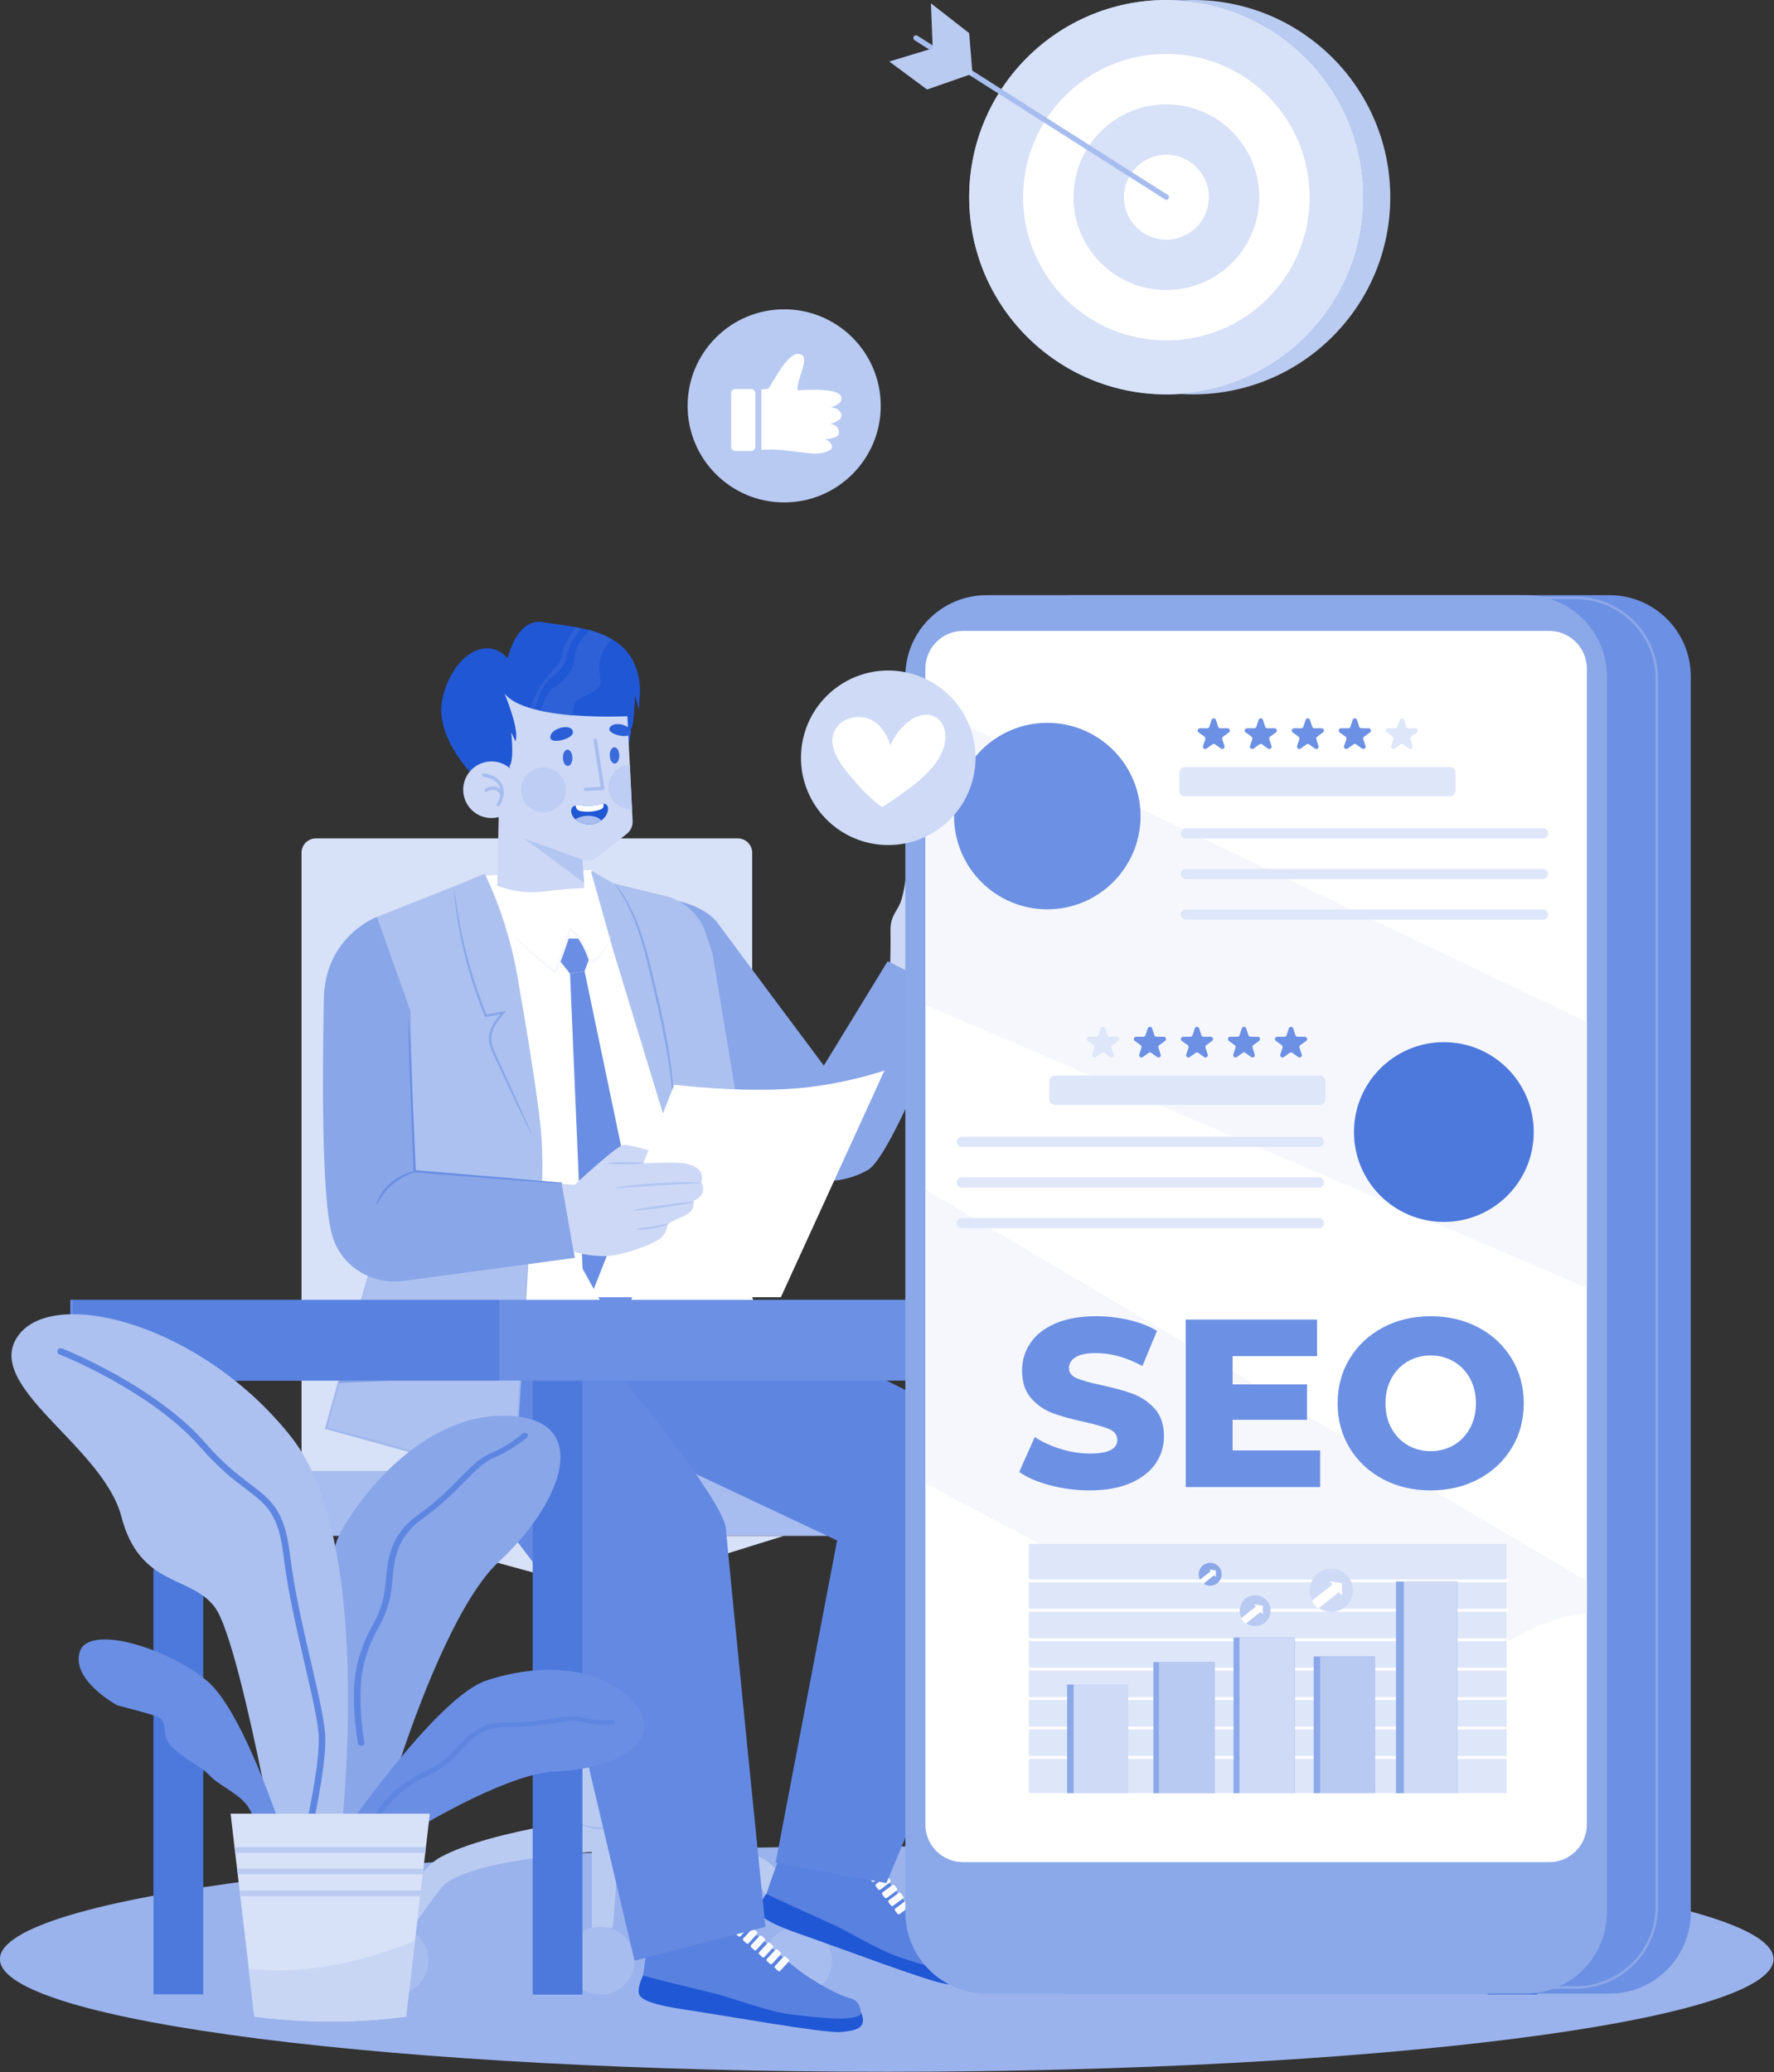 <?xml version="1.0" encoding="UTF-8" standalone="no"?> <svg xmlns="http://www.w3.org/2000/svg" xmlns:xlink="http://www.w3.org/1999/xlink" xmlns:serif="http://www.serif.com/" width="100%" height="100%" viewBox="0 0 2844 3322" version="1.1" xml:space="preserve" style="fill-rule:evenodd;clip-rule:evenodd;stroke-linejoin:round;stroke-miterlimit:2;"><rect x="0" y="0" width="2844" height="3322" fill="#333333" stroke="none"/> <g transform="matrix(1,0,0,1,-760.161,265.509)"> <g> <g transform="matrix(0.827,0,0,1,158.366,316.782)"> <path d="M4165.65,2558.5C4165.65,2658.29 3396,2739.18 2446.59,2739.18C1497.18,2739.18 727.523,2658.29 727.523,2558.5C727.523,2458.71 1497.18,2377.81 2446.59,2377.81C3396,2377.81 4165.65,2458.71 4165.65,2558.5Z" style="fill:rgb(155,179,236);fill-rule:nonzero;"></path> </g> <g transform="matrix(1,0,0,1,32.638,316.782)"> <rect x="1653.15" y="1950.09" width="81.25" height="435.2" style="fill:rgb(186,203,242);fill-rule:nonzero;"></rect> </g> <g transform="matrix(1,0,0,1,32.638,316.782)"> <path d="M1984.44,1880.01C1983.11,1880.01 1734.4,1958.18 1734.4,1958.18L1653.15,1958.18L1368.02,1880.01L1984.44,1880.01Z" style="fill:rgb(215,225,247);fill-rule:nonzero;"></path> </g> <g transform="matrix(1,0,0,1,32.638,316.782)"> <path d="M2038.84,2539.69C2038.84,2539.69 2001.25,2424.75 1949.42,2396.95C1866.13,2352.27 1674.2,2330.89 1674.2,2330.89L1653.15,2385.29C1653.15,2385.29 1909.15,2395.37 1949.42,2447.1C1986.61,2494.87 2013.69,2539.69 2013.69,2539.69L2038.84,2539.69Z" style="fill:rgb(186,203,242);fill-rule:nonzero;"></path> </g> <g transform="matrix(1,0,0,1,32.638,316.782)"> <path d="M1952.68,2561.03C1952.68,2591.1 1977.02,2615.47 2007.05,2615.47C2037.07,2615.47 2061.41,2591.1 2061.41,2561.03C2061.41,2530.96 2037.07,2506.59 2007.05,2506.59C1977.02,2506.59 1952.68,2530.96 1952.68,2561.03Z" style="fill:rgb(168,189,239);fill-rule:nonzero;"></path> </g> <g transform="matrix(1,0,0,1,32.638,316.782)"> <path d="M1344.99,2537.46C1344.99,2537.46 1382.57,2422.51 1434.41,2394.71C1517.69,2350.04 1709.63,2328.65 1709.63,2328.65L1730.67,2383.06C1730.67,2383.06 1474.68,2393.14 1434.41,2444.86C1397.21,2492.64 1370.13,2537.46 1370.13,2537.46L1344.99,2537.46Z" style="fill:rgb(186,203,242);fill-rule:nonzero;"></path> </g> <g transform="matrix(1,0,0,1,32.638,316.782)"> <path d="M1414.16,2561.03C1414.16,2591.1 1389.82,2615.47 1359.8,2615.47C1329.78,2615.47 1305.44,2591.1 1305.44,2561.03C1305.44,2530.96 1329.78,2506.59 1359.8,2506.59C1389.82,2506.59 1414.16,2530.96 1414.16,2561.03Z" style="fill:rgb(168,189,239);fill-rule:nonzero;"></path> </g> <g transform="matrix(1,0,0,1,32.638,316.782)"> <path d="M1721.78,2360.08L1709.87,2507.96L1676.3,2514.61L1676.3,2360.08L1721.78,2360.08Z" style="fill:rgb(186,203,242);fill-rule:nonzero;"></path> </g> <g transform="matrix(1,0,0,1,32.638,316.782)"> <path d="M1744.7,2561.03C1744.7,2591.1 1720.36,2615.47 1690.34,2615.47C1660.32,2615.47 1635.98,2591.1 1635.98,2561.03C1635.98,2530.96 1660.32,2506.59 1690.34,2506.59C1720.36,2506.59 1744.7,2530.96 1744.7,2561.03Z" style="fill:rgb(168,189,239);fill-rule:nonzero;"></path> </g> <g transform="matrix(1,0,0,1,32.638,316.782)"> <path d="M1655.06,1959.89C1655.06,1960.84 1672.39,1961.61 1693.77,1961.61C1715.16,1961.61 1732.5,1960.84 1732.5,1959.89C1732.5,1958.94 1715.16,1958.18 1693.77,1958.18C1672.39,1958.18 1655.06,1958.94 1655.06,1959.89Z" style="fill:rgb(168,189,239);fill-rule:nonzero;"></path> </g> <g transform="matrix(1,0,0,1,32.638,316.782)"> <path d="M1653.51,2340.13C1652.95,2340.74 1669.46,2350.44 1692.38,2350.91C1715.31,2351.63 1732.29,2342.81 1731.76,2342.18C1731.44,2341.12 1714.5,2348.2 1692.47,2347.48C1670.44,2347.05 1653.89,2339.09 1653.51,2340.13Z" style="fill:rgb(168,189,239);fill-rule:nonzero;"></path> </g> <g transform="matrix(1,0,0,1,32.638,316.782)"> <path d="M1910.37,761.838L1233.95,761.838C1221.24,761.838 1210.93,772.145 1210.93,784.861L1210.93,1783.39C1210.93,1789.75 1216.09,1794.9 1222.44,1794.9L1921.88,1794.9C1928.23,1794.9 1933.39,1789.75 1933.39,1783.39L1933.39,784.861C1933.39,772.145 1923.08,761.838 1910.37,761.838Z" style="fill:rgb(215,225,247);fill-rule:nonzero;"></path> </g> <g transform="matrix(1,0,0,1,32.638,316.782)"> <path d="M2066.39,1880.01L1216.97,1880.01C1213.63,1880.01 1210.93,1877.31 1210.93,1873.97L1210.93,1781.84C1210.93,1778.51 1213.63,1775.8 1216.97,1775.8L2066.39,1775.8C2069.72,1775.8 2072.42,1778.51 2072.42,1781.84L2072.42,1873.97C2072.42,1877.31 2069.72,1880.01 2066.39,1880.01Z" style="fill:rgb(168,189,239);fill-rule:nonzero;"></path> </g> <g transform="matrix(1,0,0,1,32.638,316.782)"> <path d="M1758.79,2584.05C1758.79,2584.05 1750.01,2601.31 1751.49,2612.47C1752.98,2623.62 1772.41,2631.72 1829.92,2640.2C1887.43,2648.68 2049.41,2677.8 2075.38,2675.44C2101.35,2673.09 2120.29,2668.79 2106.21,2640.04C2012.2,2633.31 1758.79,2584.05 1758.79,2584.05Z" style="fill:rgb(32,87,213);fill-rule:nonzero;"></path> </g> <g transform="matrix(1,0,0,1,32.638,316.782)"> <path d="M1786.87,2486.6C1775.15,2482.45 1767.07,2522.2 1758.5,2584.78C1771.6,2589.21 1838.2,2605.15 1870.78,2613.08C1903.37,2621.02 1955.93,2641.91 1992.72,2646.71C2029.52,2651.51 2095.77,2660.03 2107.72,2646.77C2107.35,2632.32 2101.18,2623.27 2089.03,2620.85C2076.89,2618.44 2033.17,2596.97 2000.22,2570.2C1967.28,2543.44 1923.63,2504.45 1915.27,2497.58C1907.66,2491.34 1855.57,2562.36 1808.35,2509.55L1786.87,2486.6Z" style="fill:rgb(88,129,224);fill-rule:nonzero;"></path> </g> <g transform="matrix(1,0,0,1,32.638,316.782)"> <path d="M1928.06,2503.42C1929.1,2504.37 1929.19,2505.98 1928.24,2507.03L1914.75,2521.69C1913.81,2522.73 1912.2,2522.82 1911.15,2521.87L1906.43,2517.6C1905.39,2516.65 1905.31,2515.04 1906.25,2513.99L1919.74,2499.33C1920.68,2498.29 1922.29,2498.2 1923.34,2499.15L1928.06,2503.42Z" style="fill:rgb(248,250,254);fill-rule:nonzero;"></path> </g> <g transform="matrix(1,0,0,1,32.638,316.782)"> <path d="M1941.02,2514.73C1942.06,2515.68 1942.15,2517.29 1941.2,2518.33L1927.71,2533C1926.77,2534.04 1925.16,2534.12 1924.11,2533.18L1919.39,2528.9C1918.35,2527.96 1918.27,2526.35 1919.21,2525.3L1932.7,2510.64C1933.64,2509.59 1935.25,2509.51 1936.3,2510.46L1941.02,2514.73Z" style="fill:rgb(248,250,254);fill-rule:nonzero;"></path> </g> <g transform="matrix(1,0,0,1,32.638,316.782)"> <path d="M1953.43,2525.52C1954.48,2526.46 1954.56,2528.08 1953.61,2529.12L1940.12,2543.78C1939.18,2544.83 1937.57,2544.91 1936.53,2543.97L1931.8,2539.69C1930.76,2538.75 1930.68,2537.13 1931.62,2536.09L1945.11,2521.42C1946.06,2520.38 1947.67,2520.3 1948.71,2521.24L1953.43,2525.52Z" style="fill:rgb(248,250,254);fill-rule:nonzero;"></path> </g> <g transform="matrix(1,0,0,1,32.638,316.782)"> <path d="M1966.39,2536.83C1967.44,2537.77 1967.52,2539.38 1966.58,2540.43L1953.08,2555.09C1952.14,2556.14 1950.53,2556.22 1949.49,2555.27L1944.76,2551C1943.72,2550.05 1943.64,2548.44 1944.58,2547.4L1958.07,2532.73C1959.02,2531.69 1960.63,2531.61 1961.67,2532.55L1966.39,2536.83Z" style="fill:rgb(248,250,254);fill-rule:nonzero;"></path> </g> <g transform="matrix(1,0,0,1,32.638,316.782)"> <path d="M1978.81,2547.61C1979.85,2548.56 1979.93,2550.17 1978.99,2551.21L1965.5,2565.88C1964.55,2566.92 1962.94,2567 1961.9,2566.06L1957.18,2561.78C1956.13,2560.84 1956.05,2559.23 1956.99,2558.18L1970.49,2543.52C1971.43,2542.47 1973.04,2542.39 1974.08,2543.34L1978.81,2547.61Z" style="fill:rgb(248,250,254);fill-rule:nonzero;"></path> </g> <g transform="matrix(1,0,0,1,32.638,316.782)"> <path d="M1991.77,2558.92C1992.81,2559.86 1992.89,2561.48 1991.95,2562.52L1978.46,2577.18C1977.51,2578.23 1975.9,2578.31 1974.86,2577.37L1970.14,2573.09C1969.09,2572.15 1969.01,2570.53 1969.95,2569.49L1983.45,2554.83C1984.39,2553.78 1986,2553.7 1987.04,2554.64L1991.77,2558.92Z" style="fill:rgb(248,250,254);fill-rule:nonzero;"></path> </g> <g transform="matrix(1,0,0,1,32.638,316.782)"> <path d="M1956.67,2453.16C1956.67,2453.16 1945.08,2468.21 1944.49,2479.25C1943.91,2490.28 1961.2,2501.61 2015.14,2520.19C2069.08,2538.78 2220.08,2596.18 2245.55,2598.6C2271.03,2601.03 2290.07,2600.31 2281.68,2570.03C2192.21,2546.53 1956.67,2453.16 1956.67,2453.16Z" style="fill:rgb(32,87,213);fill-rule:nonzero;"></path> </g> <g transform="matrix(1,0,0,1,32.638,316.782)"> <path d="M2001.33,2364.24C1990.78,2358.12 1975.81,2394.99 1956.25,2453.81C1968.08,2460.46 2029.45,2487.88 2059.45,2501.43C2089.45,2514.98 2136.38,2544.65 2171.01,2555.93C2205.64,2567.22 2268.01,2587.43 2281.93,2576.8C2284.17,2562.79 2279.85,2552.95 2268.57,2548.42C2257.29,2543.89 2218.99,2515.27 2192.05,2483.49C2165.1,2451.71 2130.03,2406.21 2123.2,2398.07C2116.99,2390.66 2053.92,2449.75 2017.91,2390.26L2001.33,2364.24Z" style="fill:rgb(88,129,224);fill-rule:nonzero;"></path> </g> <g transform="matrix(1,0,0,1,32.638,316.782)"> <path d="M2134.49,2406.02C2135.32,2407.12 2135.11,2408.69 2134.01,2409.52L2118.35,2421.23C2117.25,2422.06 2115.69,2421.85 2114.85,2420.75L2111.07,2415.77C2110.23,2414.67 2110.44,2413.1 2111.54,2412.27L2127.2,2400.56C2128.3,2399.73 2129.87,2399.94 2130.7,2401.04L2134.49,2406.02Z" style="fill:rgb(248,250,254);fill-rule:nonzero;"></path> </g> <g transform="matrix(1,0,0,1,32.638,316.782)"> <path d="M2144.95,2419.27C2145.78,2420.37 2145.57,2421.94 2144.47,2422.78L2128.81,2434.48C2127.72,2435.32 2126.15,2435.1 2125.31,2434L2121.53,2429.02C2120.69,2427.93 2120.9,2426.35 2122,2425.52L2137.66,2413.81C2138.76,2412.98 2140.33,2413.19 2141.16,2414.29L2144.95,2419.27Z" style="fill:rgb(248,250,254);fill-rule:nonzero;"></path> </g> <g transform="matrix(1,0,0,1,32.638,316.782)"> <path d="M2154.97,2431.92C2155.81,2433.02 2155.6,2434.59 2154.5,2435.43L2138.84,2447.13C2137.74,2447.97 2136.17,2447.75 2135.34,2446.65L2131.55,2441.68C2130.72,2440.58 2130.93,2439.01 2132.03,2438.17L2147.69,2426.47C2148.79,2425.63 2150.35,2425.84 2151.19,2426.94L2154.97,2431.92Z" style="fill:rgb(248,250,254);fill-rule:nonzero;"></path> </g> <g transform="matrix(1,0,0,1,32.638,316.782)"> <path d="M2165.44,2445.17C2166.27,2446.27 2166.06,2447.84 2164.96,2448.68L2149.3,2460.38C2148.2,2461.22 2146.64,2461.01 2145.8,2459.91L2142.01,2454.93C2141.18,2453.83 2141.39,2452.26 2142.49,2451.42L2158.15,2439.72C2159.25,2438.88 2160.82,2439.09 2161.65,2440.19L2165.44,2445.17Z" style="fill:rgb(248,250,254);fill-rule:nonzero;"></path> </g> <g transform="matrix(1,0,0,1,32.638,316.782)"> <path d="M2175.46,2457.82C2176.3,2458.92 2176.09,2460.49 2174.99,2461.33L2159.33,2473.03C2158.23,2473.87 2156.66,2473.66 2155.83,2472.56L2152.04,2467.58C2151.21,2466.48 2151.42,2464.91 2152.52,2464.07L2168.18,2452.37C2169.27,2451.53 2170.84,2451.74 2171.68,2452.84L2175.46,2457.82Z" style="fill:rgb(248,250,254);fill-rule:nonzero;"></path> </g> <g transform="matrix(1,0,0,1,32.638,316.782)"> <path d="M2185.92,2471.07C2186.76,2472.17 2186.55,2473.74 2185.45,2474.58L2169.79,2486.28C2168.69,2487.12 2167.12,2486.91 2166.29,2485.81L2162.5,2480.83C2161.67,2479.73 2161.88,2478.16 2162.98,2477.32L2178.64,2465.62C2179.74,2464.78 2181.3,2465 2182.14,2466.1L2185.92,2471.07Z" style="fill:rgb(248,250,254);fill-rule:nonzero;"></path> </g> <g transform="matrix(1,0,0,1,32.638,316.782)"> <path d="M2181,814.974C2181,814.974 2177.39,849.109 2170.93,864.928C2164.47,880.747 2154.74,886.272 2155.11,910.731C2155.48,935.189 2154.72,961.506 2154.72,961.506C2154.72,961.506 2118.73,1012.19 2121.15,1012.4C2123.58,1012.61 2185.57,1072.81 2185.57,1072.81L2243.9,977.12L2327.91,886.286L2348.14,799.82L2342.96,794.74L2343.08,778.873C2343.08,778.873 2330.14,764.586 2320.7,781.129C2320.7,781.129 2316.53,760.63 2299.99,780.538C2283.45,800.447 2256.81,847.288 2254.01,848.76C2251.2,850.231 2218,876.486 2218,876.486L2199.15,880.264C2199.15,880.264 2210.06,866.533 2209.44,850.847C2208.81,835.161 2215.43,823.263 2203.75,814.214C2192.08,805.164 2181,814.974 2181,814.974Z" style="fill:rgb(204,216,245);fill-rule:nonzero;"></path> </g> <g transform="matrix(1,0,0,1,32.638,316.782)"> <path d="M2209.8,931.738C2210.01,931.907 2211.68,930.181 2214.89,927.33C2218.24,924.602 2223.33,920.931 2230.22,917.224C2244,909.855 2264.63,902.02 2288.6,896.042L2289.18,895.898L2289.54,895.448C2292.36,891.918 2295.33,888.211 2298.35,884.441C2299.82,882.599 2301.28,880.771 2302.72,878.967L2303.08,878.51L2303.09,877.978C2303.27,868.441 2303.43,859.267 2303.6,850.581C2303.59,846.494 2304.46,842.532 2306.68,839.841C2308.83,837.115 2312.6,836.133 2315.7,836.418L2314.58,835.438C2322.55,860.748 2329.27,876.853 2330.23,876.398C2330.44,876.261 2328.77,872.349 2326.53,865.044C2324.22,857.784 2321.01,847.316 2317.27,834.616L2317.01,833.739L2316.14,833.634C2312.06,833.141 2307.44,834.266 2304.37,837.846C2301.38,841.371 2300.43,846.094 2300.36,850.553C2300.14,859.195 2299.91,868.322 2299.67,877.811L2300.04,876.825C2298.6,878.629 2297.14,880.455 2295.67,882.296C2292.66,886.072 2289.7,889.785 2286.88,893.322L2287.82,892.73C2263.53,898.91 2242.88,907.203 2229.11,915.25C2222.24,919.289 2217.22,923.346 2214.06,926.422C2211.02,929.634 2209.67,931.641 2209.8,931.738Z" style="fill:rgb(179,198,241);fill-rule:nonzero;"></path> </g> <g transform="matrix(1,0,0,1,32.638,316.782)"> <path d="M2276.58,858.287C2277.42,858.742 2287.62,841.658 2299.36,820.136C2311.12,798.606 2319.97,780.79 2319.13,780.333C2318.3,779.879 2308.11,796.957 2296.35,818.487C2284.61,840.01 2275.75,857.832 2276.58,858.287Z" style="fill:rgb(179,198,241);fill-rule:nonzero;"></path> </g> <g transform="matrix(1,0,0,1,32.638,316.782)"> <path d="M2320.7,833.22C2321.18,833.297 2321.97,830.623 2323.03,826.337C2324.12,822.069 2325.47,816.15 2328.23,810.259C2331,804.397 2334.98,799.948 2338.38,797.462C2341.77,794.921 2344.41,794.084 2344.27,793.559C2344.21,793.165 2341.21,793.157 2337.07,795.418C2332.95,797.61 2328.16,802.347 2325.13,808.785C2322.13,815.202 2321.13,821.48 2320.64,825.911C2320.18,830.375 2320.24,833.148 2320.7,833.22Z" style="fill:rgb(179,198,241);fill-rule:nonzero;"></path> </g> <g transform="matrix(1,0,0,1,32.638,316.782)"> <path d="M2249.88,859.552C2249.92,860.591 2261.04,859.575 2272.87,865.391C2284.82,870.973 2291,880.286 2291.83,879.66C2292.18,879.445 2291.16,876.786 2288.32,873.208C2285.51,869.636 2280.67,865.335 2274.35,862.29C2268.02,859.27 2261.65,858.198 2257.1,858.244C2252.54,858.272 2249.83,859.139 2249.88,859.552Z" style="fill:rgb(179,198,241);fill-rule:nonzero;"></path> </g> <g transform="matrix(1,0,0,1,32.638,316.782)"> <path d="M1957.96,1536.27C1957.96,1536.27 1949.52,1531.74 1957.96,1536.27C2012.48,1565.55 2234.04,1669.42 2291.07,1706.62C2332.82,1733.86 2369.79,1840.73 2356.49,1886.79C2301.27,2077.96 2148.54,2436.67 2148.54,2436.67L1970.96,2403.91L2069.54,1887.38L1814.11,1767.1L1564.73,1519.15L1957.96,1536.27Z" style="fill:rgb(94,134,225);fill-rule:nonzero;"></path> </g> <g transform="matrix(1,0,0,1,32.638,316.782)"> <path d="M1659.46,1547.82C1659.46,1547.82 1886.55,1813.81 1891.3,1868.62C1897.69,1942.44 1954.6,2506.87 1954.6,2506.87L1744.7,2561.03L1599.45,1945.29L1445.36,1742.36L1422.72,1627.44L1447.63,1506.57L1659.46,1547.82Z" style="fill:rgb(99,137,226);fill-rule:nonzero;"></path> </g> <g transform="matrix(1,0,0,1,32.638,316.782)"> <path d="M1794.7,858.571C1794.7,858.571 1853.53,863.951 1879.1,898.887C1909.07,939.852 2048.23,1126.07 2048.23,1126.07L2150.62,958.718L2256.66,1012.09C2256.66,1012.09 2158.03,1270.51 2119.34,1293.06C2080.66,1315.61 2029.26,1317.98 2006.03,1293.06C1982.79,1268.14 1854.77,1099.9 1854.77,1099.9L1794.7,858.571Z" style="fill:rgb(137,166,233);fill-rule:nonzero;"></path> </g> <g transform="matrix(1,0,0,1,32.638,316.782)"> <path d="M1945.38,1531.41L1707.03,852.242L1674.73,812.322L1501.9,821.554L1465.12,875.02L1564.73,1536.79L1945.38,1531.41Z" style="fill:white;fill-rule:nonzero;"></path> </g> <g transform="matrix(1,0,0,1,32.638,316.782)"> <path d="M1728.93,1379.21C1729.06,1379.2 1729.1,1377.72 1729.06,1374.9C1728.96,1371.66 1728.84,1367.57 1728.69,1362.55C1728.56,1357.19 1728.11,1350.64 1727.52,1343.05C1727.02,1335.44 1726.29,1326.8 1725.23,1317.27C1721.46,1279.09 1713.33,1226.68 1701.64,1169.37C1689.89,1112.04 1677.27,1060.6 1667.71,1023.5C1662.94,1004.95 1658.91,989.976 1656.05,979.654C1654.66,974.827 1653.54,970.902 1652.65,967.792C1651.83,965.091 1651.34,963.689 1651.21,963.721C1651.08,963.754 1651.33,965.22 1651.91,967.983C1652.62,971.138 1653.51,975.122 1654.62,980.02C1657.21,990.936 1660.77,1005.89 1665.11,1024.15C1674.01,1061.4 1686.2,1112.89 1697.92,1170.13C1709.6,1227.35 1718.12,1279.56 1722.57,1317.57C1723.8,1327.06 1724.71,1335.66 1725.41,1343.23C1726.2,1350.79 1726.86,1357.31 1727.22,1362.65C1727.66,1367.64 1728.01,1371.71 1728.3,1374.93C1728.58,1377.74 1728.8,1379.21 1728.93,1379.21Z" style="fill:rgb(68,114,220);fill-rule:nonzero;"></path> </g> <g transform="matrix(1,0,0,1,32.638,316.782)"> <path d="M1950.47,1436.77C1950.47,1429.74 1869.69,945.728 1869.69,945.728L1856.89,908.047C1845.81,881.14 1822.56,861.149 1794.33,854.242L1711,833.856L1675.97,813.949L1675.39,816.289L1711,942.696L1861.97,1437.88L1950.47,1436.77Z" style="fill:rgb(172,193,239);fill-rule:nonzero;"></path> </g> <g transform="matrix(1,0,0,1,32.638,316.782)"> <path d="M1589.71,1423.66C1589.71,1409.61 1602.85,1305.49 1594.01,1222.69C1587.49,1161.59 1569.99,1057 1556.96,982.666C1547.04,926.121 1529.62,871.183 1505.13,819.278L1502.48,819.214L1459.05,837.316L1324.41,890.665L1375.19,1423.66L1589.71,1423.66Z" style="fill:rgb(172,193,239);fill-rule:nonzero;"></path> </g> <g transform="matrix(1,0,0,1,32.638,316.782)"> <path d="M1324.41,1439.44L1250.41,1707.13L1551.08,1789.86L1575.65,1414.68L1324.41,1439.44Z" style="fill:rgb(172,193,239);fill-rule:nonzero;"></path> </g> <g transform="matrix(1,0,0,1,32.638,316.782)"> <path d="M1324.41,1439.44C1324.37,1439.43 1324.21,1439.84 1323.93,1440.67C1323.62,1441.66 1323.24,1442.86 1322.76,1444.37C1321.73,1447.86 1320.31,1452.68 1318.49,1458.83C1314.8,1471.75 1309.52,1490.25 1302.86,1513.57C1289.61,1560.85 1270.9,1627.64 1248.76,1706.68L1248.29,1708.33L1249.96,1708.79C1309.39,1725.2 1376.59,1743.75 1447.51,1763.33C1483.05,1773.09 1517.66,1782.6 1550.59,1791.64L1552.78,1792.24L1552.92,1789.98C1559.69,1682.6 1565.6,1588.87 1569.84,1521.72C1571.78,1488.43 1573.35,1461.74 1574.44,1443.11C1574.89,1434.1 1575.25,1427.04 1575.51,1422.01C1575.58,1419.75 1575.65,1417.96 1575.7,1416.54C1575.73,1415.32 1575.71,1414.69 1575.65,1414.68C1575.6,1414.68 1575.5,1415.3 1575.37,1416.52C1575.23,1417.93 1575.06,1419.72 1574.85,1421.96C1574.44,1426.99 1573.88,1434.03 1573.15,1443.03C1571.81,1461.64 1569.87,1488.31 1567.46,1521.57C1562.9,1588.7 1556.53,1682.39 1549.24,1789.73L1551.57,1788.07C1518.65,1779 1484.05,1769.46 1448.51,1759.67C1377.56,1740.22 1310.33,1721.78 1250.86,1705.48L1252.06,1707.59C1273.66,1628.41 1291.91,1561.49 1304.84,1514.12C1311.1,1490.69 1316.07,1472.1 1319.54,1459.12C1321.14,1452.91 1322.39,1448.05 1323.3,1444.52C1323.67,1442.98 1323.96,1441.75 1324.2,1440.74C1324.39,1439.89 1324.46,1439.45 1324.41,1439.44Z" style="fill:rgb(161,184,237);fill-rule:nonzero;"></path> </g> <g transform="matrix(1,0,0,1,32.638,316.782)"> <path d="M1628.36,1313.51L1392.32,1295.44L1385.43,1038.31L1331.85,887.718C1331.85,887.718 1248.72,918.03 1246.75,1018.78C1244.79,1119.53 1242.07,1333.68 1259.78,1396.94C1260.42,1399.2 1261.1,1401.4 1261.83,1403.54C1277.68,1450.13 1325.7,1477.8 1374.42,1471.24L1649.14,1434.28L1628.36,1313.51Z" style="fill:rgb(137,166,233);fill-rule:nonzero;"></path> </g> <g transform="matrix(1,0,0,1,32.638,316.782)"> <path d="M1382.2,1051.93C1382.07,1051.94 1382.01,1053.62 1382.02,1056.83C1382.08,1060.42 1382.15,1065.07 1382.25,1070.84C1382.62,1083.46 1383.15,1100.94 1383.79,1122.35C1385.47,1166.23 1387.76,1226.09 1390.29,1292.22C1390.34,1293.35 1390.39,1294.48 1390.43,1295.52L1390.5,1297.2L1392.17,1297.33C1457.34,1302.4 1516.17,1306.97 1559.25,1310.33C1580.27,1311.78 1597.42,1312.97 1609.8,1313.83C1615.46,1314.14 1620.02,1314.4 1623.55,1314.59C1626.69,1314.72 1628.35,1314.73 1628.36,1314.6C1628.37,1314.47 1626.73,1314.21 1623.61,1313.84C1620.09,1313.46 1615.55,1312.97 1609.92,1312.37C1597.56,1311.22 1580.44,1309.63 1559.47,1307.67C1516.41,1304.03 1457.61,1299.06 1392.48,1293.55L1394.22,1295.36C1394.17,1294.32 1394.13,1293.19 1394.08,1292.06C1391.11,1225.95 1388.43,1166.11 1386.46,1122.24C1385.32,1100.85 1384.39,1083.39 1383.72,1070.78C1383.33,1065.02 1383.02,1060.38 1382.78,1056.8C1382.53,1053.6 1382.33,1051.93 1382.2,1051.93Z" style="fill:rgb(106,142,227);fill-rule:nonzero;"></path> </g> <g transform="matrix(1,0,0,1,32.638,316.782)"> <path d="M1455.83,845.85C1455.71,845.863 1455.75,847.29 1455.94,850.006C1456.16,852.718 1456.42,856.731 1457.02,861.884C1458.09,872.2 1460.06,887.127 1463.36,905.53C1469.86,942.31 1482.54,993.032 1504.64,1047.05L1505.22,1048.46L1506.72,1048.19C1512.67,1047.11 1519,1045.97 1525.4,1044.81C1528.46,1044.25 1531.51,1043.7 1534.35,1043.18L1532.56,1040.09C1523,1051.54 1512.89,1063.98 1511.45,1079.24C1510.67,1086.76 1512.65,1094.04 1515.19,1100.46C1517.8,1106.93 1520.78,1112.86 1523.49,1118.79C1534.51,1142.26 1544.44,1163.4 1552.83,1181.28C1561.13,1198.65 1567.9,1212.82 1572.82,1223.11C1575.11,1227.72 1576.96,1231.45 1578.41,1234.38C1579.73,1236.93 1580.47,1238.25 1580.59,1238.19C1580.7,1238.14 1580.18,1236.72 1579.09,1234.06C1577.8,1231.06 1576.16,1227.23 1574.13,1222.51C1569.47,1212.09 1563.07,1197.75 1555.21,1180.18C1547.03,1162.2 1537.36,1140.94 1526.62,1117.34C1521.6,1105.49 1513.82,1093.23 1515.11,1079.58C1516.39,1065.88 1525.89,1053.9 1535.45,1042.54L1538.84,1038.51L1533.67,1039.45C1530.84,1039.97 1527.79,1040.52 1524.72,1041.08C1518.33,1042.24 1511.99,1043.39 1506.05,1044.47L1508.13,1045.61C1486.07,991.913 1473.02,941.581 1465.88,905.05C1462.26,886.776 1459.91,871.947 1458.41,861.705C1457.69,856.898 1457.12,853 1456.66,849.926C1456.24,847.238 1455.95,845.837 1455.83,845.85Z" style="fill:rgb(137,166,233);fill-rule:nonzero;"></path> </g> <g transform="matrix(1,0,0,1,32.638,316.782)"> <path d="M1807.55,1203.35C1807.68,1203.35 1807.78,1202 1807.86,1199.44C1807.92,1196.88 1808.02,1193.1 1807.97,1188.23C1807.81,1178.5 1807.29,1164.4 1805.62,1147.06C1802.46,1112.34 1793.81,1064.91 1781.56,1013.29C1775.44,987.468 1769.78,962.835 1763.58,940.634C1757.41,918.441 1750.49,898.773 1743.2,882.907C1735.99,866.996 1728.58,854.889 1722.95,846.939C1720.22,842.897 1717.8,839.981 1716.18,837.992C1714.55,836.008 1713.65,835.009 1713.55,835.09C1713.26,835.316 1716.55,839.574 1721.72,847.759C1726.94,855.906 1733.92,868.094 1740.75,883.995C1747.66,899.852 1754.26,919.43 1760.21,941.564C1766.2,963.684 1771.76,988.347 1777.87,1014.15C1790.11,1065.72 1799.13,1112.85 1802.96,1147.34C1804.96,1164.57 1805.88,1178.59 1806.5,1188.28C1806.74,1192.78 1806.94,1196.47 1807.1,1199.45C1807.27,1202 1807.42,1203.35 1807.55,1203.35Z" style="fill:rgb(137,166,233);fill-rule:nonzero;"></path> </g> <g transform="matrix(1,0,0,1,32.638,316.782)"> <path d="M1330.9,1349.29C1331.97,1349.9 1339.28,1330.67 1358.26,1315.35C1376.99,1299.71 1397.25,1296.3 1396.86,1295.14C1396.79,1294.71 1391.71,1294.91 1383.86,1297.26C1376.04,1299.58 1365.59,1304.46 1355.86,1312.42C1346.16,1320.41 1339.33,1329.71 1335.53,1336.94C1331.7,1344.19 1330.5,1349.14 1330.9,1349.29Z" style="fill:rgb(106,142,227);fill-rule:nonzero;"></path> </g> <g transform="matrix(1,0,0,1,32.638,316.782)"> <path d="M1641.39,978.694L1661.46,1451.54L1721.04,1559.91L1760.76,1434.84L1664.66,974.576L1641.39,978.694Z" style="fill:rgb(106,142,227);fill-rule:nonzero;"></path> </g> <g transform="matrix(1,0,0,1,32.638,316.782)"> <path d="M2145.3,1134.05C2144.4,1136.75 1979.37,1497.38 1979.37,1497.38L1674.27,1497.38L1808.5,1156.59C1808.5,1156.59 1912.96,1170.15 2005.8,1162.45C2079.9,1156.31 2145.3,1134.05 2145.3,1134.05Z" style="fill:white;fill-rule:nonzero;"></path> </g> <g transform="matrix(1,0,0,1,32.638,316.782)"> <path d="M1628.07,1315.86L1648.85,1317.1C1648.85,1317.1 1717.55,1253.09 1727.45,1253.09C1737.36,1253.09 1767.14,1261.59 1767.14,1261.59L1758.77,1282.85C1758.77,1282.85 1809.4,1280.14 1824.71,1282.85C1840.02,1285.55 1858.03,1293.67 1851.73,1312.61C1851.73,1312.61 1864.33,1333.35 1838.22,1343.27C1838.22,1343.27 1844.42,1354.32 1829.08,1364.33C1826.89,1365.76 1824.26,1367.17 1821.11,1368.52C1795.89,1379.34 1797.69,1381.5 1797.69,1381.5C1797.69,1381.5 1796.79,1392.87 1787.79,1401.89C1778.78,1410.91 1727.99,1430.27 1700.25,1431.41C1672.52,1432.55 1647.3,1424.44 1647.3,1424.44L1628.07,1315.86Z" style="fill:rgb(204,216,245);fill-rule:nonzero;"></path> </g> <g transform="matrix(1,0,0,1,32.638,316.782)"> <path d="M1700.53,1282.69C1700.56,1283.74 1713.92,1284.56 1730.38,1284.53C1746.85,1284.49 1760.21,1283.62 1760.23,1282.57C1760.26,1281.52 1746.89,1280.7 1730.37,1280.73C1713.86,1280.76 1700.5,1281.64 1700.53,1282.69Z" style="fill:rgb(179,198,241);fill-rule:nonzero;"></path> </g> <g transform="matrix(1,0,0,1,32.638,316.782)"> <path d="M1713.73,1322.18C1713.79,1322.71 1721.45,1322.27 1733.79,1321.4C1747.4,1320.48 1763.83,1319.38 1782,1318.15C1800.19,1317.21 1816.64,1316.36 1830.27,1315.66C1842.63,1315.06 1850.28,1314.59 1850.28,1314.05C1850.28,1313.54 1842.61,1313.07 1830.21,1312.98C1817.81,1312.89 1800.67,1313.25 1781.78,1314.37C1762.89,1315.5 1745.83,1317.17 1733.53,1318.73C1721.22,1320.29 1713.67,1321.67 1713.73,1322.18Z" style="fill:rgb(179,198,241);fill-rule:nonzero;"></path> </g> <g transform="matrix(1,0,0,1,32.638,316.782)"> <path d="M1742.59,1358.42C1742.73,1359.46 1764.9,1357.18 1792.08,1353.33C1819.28,1349.48 1841.19,1345.51 1841.05,1344.48C1840.9,1343.44 1818.74,1345.72 1791.55,1349.57C1764.37,1353.42 1742.44,1357.39 1742.59,1358.42Z" style="fill:rgb(179,198,241);fill-rule:nonzero;"></path> </g> <g transform="matrix(1,0,0,1,32.638,316.782)"> <path d="M1747.97,1388.58C1748.01,1389.59 1759.9,1389.86 1774.3,1387.37C1788.7,1384.92 1799.82,1380.69 1799.52,1379.72C1799.21,1378.68 1787.8,1381.22 1773.66,1383.63C1759.52,1386.08 1747.92,1387.5 1747.97,1388.58Z" style="fill:rgb(179,198,241);fill-rule:nonzero;"></path> </g> <g transform="matrix(1,0,0,1,32.638,316.782)"> <path d="M1271.93,1634.75C1272.26,1633.53 1272.6,1632.31 1272.93,1631.1L1361.03,1631.1L1271.93,1634.75Z" style="fill:rgb(130,161,231);fill-rule:nonzero;"></path> </g> <g transform="matrix(1,0,0,1,32.638,316.782)"> <path d="M1270.4,1634.81L1271.43,1631.1L1272.93,1631.1C1272.6,1632.31 1272.26,1633.53 1271.93,1634.75L1270.4,1634.81Z" style="fill:rgb(122,155,230);fill-rule:nonzero;"></path> </g> <g transform="matrix(1,0,0,1,32.638,316.782)"> <path d="M1641.39,978.694L1624.88,957.752L1637.17,922.328L1656.54,922.328L1672.16,954.557L1664.66,974.577L1641.39,978.694Z" style="fill:rgb(106,142,227);fill-rule:nonzero;"></path> </g> <g transform="matrix(1,0,0,1,32.638,316.782)"> <path d="M1706.6,916.956C1706.75,916.993 1706.55,918.367 1705.94,920.92C1705.28,923.457 1704.14,927.166 1702.1,931.691C1698.06,940.64 1690.12,953.261 1675.64,963.355L1674.01,964.491L1673.33,962.577C1670.23,953.887 1666.84,944.285 1661.92,934.709C1657.01,925.204 1650.27,915.611 1640.45,909.12L1643.34,908.034C1641.6,914.389 1639.63,921.026 1637.5,927.734C1631.92,945.277 1625.61,961.723 1619.22,976.408L1618.31,978.492L1616.51,977.147C1595.22,961.314 1578.46,946.041 1567.16,934.766C1561.5,929.128 1557.18,924.502 1554.29,921.266C1551.42,918.022 1549.96,916.188 1550.11,916.05C1550.26,915.906 1552,917.47 1555.13,920.449C1558.74,923.84 1563.25,928.073 1568.68,933.176C1580.36,943.952 1597.33,958.756 1618.63,974.248L1615.92,974.988C1622.11,960.334 1628.28,943.976 1633.82,926.559C1635.94,919.9 1637.9,913.315 1639.66,907.013L1640.37,904.471L1642.56,905.927C1653.13,912.987 1660.14,923.243 1665.08,933.089C1670.05,943.029 1673.3,952.801 1676.24,961.579L1673.92,960.801C1688.02,951.407 1696.12,939.461 1700.53,930.929C1704.94,922.27 1706.2,916.834 1706.6,916.956Z" style="fill:rgb(244,247,253);fill-rule:nonzero;"></path> </g> <g transform="matrix(1,0,0,1,32.638,316.782)"> <path d="M1738.44,576.82C1738.44,576.82 1746.52,634.186 1695.73,659.595L1514.28,690.897C1514.28,690.897 1461.12,650.699 1464.4,582.185C1467.68,513.669 1494.06,455.639 1542.61,479.715C1542.61,479.715 1562.31,428.707 1610.25,438.286C1658.19,447.866 1642.17,458.362 1708.69,456.21L1738.44,576.82Z" style="fill:rgb(32,87,213);fill-rule:nonzero;"></path> </g> <g transform="matrix(1,0,0,1,32.638,316.782)"> <path d="M1495.31,670.626C1495.31,670.626 1421.91,603.352 1436.88,537.223C1451.85,471.095 1505.84,433.821 1541.45,473.042C1541.45,473.042 1555.84,406.198 1600.2,415.394C1644.56,424.589 1751.06,420.547 1753.66,525.365L1751.58,555.658L1745.51,532.75C1745.51,532.75 1744.57,582.736 1738.62,587.026C1732.68,591.316 1701.86,501.785 1701.86,501.785L1587.88,501.628L1514.65,577.063L1495.31,670.626Z" style="fill:rgb(32,87,213);fill-rule:nonzero;"></path> </g> <g transform="matrix(1,0,0,1,32.638,316.782)"> <path d="M1652.16,694.206L1664.39,841.571C1664.39,841.571 1643.87,841.303 1597.91,847.17C1559.25,852.105 1524.68,837.738 1524.68,837.738L1527.88,683.757L1652.16,694.206Z" style="fill:rgb(204,216,245);fill-rule:nonzero;"></path> </g> <g transform="matrix(1,0,0,1,32.638,316.782)"> <path d="M1664.02,833.06L1567.77,761.727L1661.16,795.596L1664.02,833.06Z" style="fill:rgb(179,198,241);fill-rule:nonzero;"></path> </g> <g transform="matrix(1,0,0,1,32.638,316.782)"> <path d="M1732.64,551.957L1741.71,733.932C1742.11,741.918 1738.61,749.668 1732.3,754.601L1684.67,791.823C1678.02,797.061 1669.08,798.519 1661.16,795.596L1567.42,761.838C1558.1,758.481 1551.62,749.789 1551.12,739.787L1536.34,529.646L1732.64,551.957Z" style="fill:rgb(204,216,245);fill-rule:nonzero;"></path> </g> <g transform="matrix(1,0,0,1,32.638,316.782)"> <path d="M1740.78,715.295L1737.21,643.628L1740.78,715.295Z" style="fill:rgb(209,221,247);fill-rule:nonzero;"></path> </g> <g transform="matrix(1,0,0,1,32.638,316.782)"> <path d="M1738.97,715.341C1720,715.341 1704.17,700.429 1703.21,681.251C1702.23,661.464 1717.45,644.619 1737.21,643.628L1740.78,715.295C1740.17,715.325 1739.57,715.341 1738.97,715.341Z" style="fill:rgb(189,205,243);fill-rule:nonzero;"></path> </g> <g transform="matrix(1,0,0,1,32.638,316.782)"> <path d="M1666.27,685.855L1693.85,684.476C1694.62,684.437 1695.35,684.069 1695.84,683.465C1696.33,682.861 1696.55,682.076 1696.43,681.306L1684.54,603.925C1684.31,602.422 1682.9,601.395 1681.4,601.621C1679.9,601.852 1678.87,603.258 1679.1,604.762L1690.53,679.125L1666,680.352C1664.48,680.428 1663.31,681.722 1663.39,683.241C1663.46,684.761 1664.76,685.931 1666.27,685.855Z" style="fill:rgb(168,189,239);fill-rule:nonzero;"></path> </g> <g transform="matrix(1,0,0,1,32.638,316.782)"> <path d="M1560.74,681.542C1561.99,706.589 1542.73,727.908 1517.72,729.159C1492.71,730.411 1471.42,711.12 1470.17,686.073C1468.92,661.026 1488.18,639.707 1513.2,638.456C1538.21,637.205 1559.5,656.495 1560.74,681.542Z" style="fill:rgb(204,216,245);fill-rule:nonzero;"></path> </g> <g transform="matrix(1,0,0,1,32.638,316.782)"> <path d="M1646.06,591.794C1646.39,602.241 1612.26,610.778 1610.04,601.333C1606.34,585.657 1645.54,575.249 1646.06,591.794Z" style="fill:rgb(43,95,215);fill-rule:nonzero;"></path> </g> <g transform="matrix(1,0,0,1,32.638,316.782)"> <path d="M1737.74,594.157C1733.37,602.728 1702.06,594.441 1704.45,585.833C1708.42,571.546 1744.65,580.581 1737.74,594.157Z" style="fill:rgb(43,95,215);fill-rule:nonzero;"></path> </g> <g transform="matrix(1,0,0,1,32.638,316.782)"> <path d="M1598.72,719.975C1579.75,719.975 1563.92,705.063 1562.96,685.875C1561.97,666.078 1577.2,649.227 1596.97,648.238C1597.57,648.208 1598.18,648.192 1598.78,648.192C1617.76,648.192 1633.59,663.105 1634.55,682.294C1635.54,702.09 1620.31,718.941 1600.54,719.93C1599.93,719.96 1599.33,719.975 1598.72,719.975Z" style="fill:rgb(189,205,243);fill-rule:nonzero;"></path> </g> <g transform="matrix(1,0,0,1,32.638,316.782)"> <path d="M1645.19,632.372C1645.38,639.612 1642.13,645.571 1637.92,645.684C1633.71,645.797 1630.14,640.019 1629.95,632.781C1629.75,625.542 1633.01,619.582 1637.22,619.47C1641.43,619.357 1645,625.133 1645.19,632.372Z" style="fill:rgb(59,107,218);fill-rule:nonzero;"></path> </g> <g transform="matrix(1,0,0,1,32.638,316.782)"> <path d="M1720.34,628.564C1720.54,635.803 1717.28,641.763 1713.07,641.875C1708.86,641.988 1705.29,636.21 1705.1,628.972C1704.9,621.733 1708.16,615.774 1712.37,615.661C1716.58,615.548 1720.15,621.325 1720.34,628.564Z" style="fill:rgb(59,107,218);fill-rule:nonzero;"></path> </g> <g transform="matrix(1,0,0,1,32.638,316.782)"> <path d="M1526.54,710.285C1527.36,710.244 1528.15,709.841 1528.66,709.12C1532.23,704.046 1534.36,697.524 1535.01,689.733C1536.9,666.715 1515.01,658.695 1503.17,657.669C1501.67,657.535 1500.33,658.66 1500.2,660.176C1500.07,661.692 1501.19,663.026 1502.7,663.158C1503.91,663.265 1531.44,666.007 1529.52,689.28C1528.96,696.079 1527.16,701.686 1524.16,705.947C1523.28,707.189 1523.58,708.908 1524.82,709.784C1525.35,710.153 1525.95,710.315 1526.54,710.285Z" style="fill:rgb(168,189,239);fill-rule:nonzero;"></path> </g> <g transform="matrix(1,0,0,1,32.638,316.782)"> <path d="M1532.4,692.258C1532.92,692.232 1533.44,692.061 1533.88,691.733C1535.11,690.836 1535.38,689.113 1534.49,687.883C1524.42,674.061 1511.03,678.211 1505.35,682.34C1504.12,683.233 1503.85,684.956 1504.74,686.187C1505.64,687.415 1507.35,687.69 1508.58,686.803C1509.82,685.916 1520.89,678.559 1530.04,691.13C1530.61,691.909 1531.51,692.303 1532.4,692.258Z" style="fill:rgb(168,189,239);fill-rule:nonzero;"></path> </g> <g transform="matrix(1,0,0,1,32.638,316.782)"> <path d="M1646.96,728.038C1647.86,729.22 1648.9,730.245 1650.01,731.264C1657.36,737.841 1668.85,740.93 1679.2,738.73C1683.76,737.787 1688.02,735.763 1691.57,733.131C1697.26,728.786 1701.28,722.729 1702.18,716.25C1702.7,712.527 1701.69,707.964 1697.68,706.58C1696.78,706.281 1695.74,706.214 1694.79,706.215C1693.03,706.35 1691.16,706.863 1689.43,707.292C1679.91,709.797 1669.81,710.431 1660,709.127C1656.5,708.588 1653.11,708.482 1650.35,709.063C1647.53,709.65 1645.35,710.924 1644.21,713.296C1641.86,718.119 1643.69,723.723 1646.96,728.038Z" style="fill:rgb(32,87,213);fill-rule:nonzero;"></path> </g> <g transform="matrix(1,0,0,1,32.638,316.782)"> <path d="M1650.35,709.063C1650.62,711.547 1651.32,713.997 1653.07,715.631C1654.98,717.472 1657.67,718.074 1660.27,718.389C1669.64,719.726 1679.37,718.974 1688.42,716.137C1690.57,715.455 1692.85,714.541 1694.11,712.676C1695.36,710.811 1695.25,708.462 1694.79,706.215C1693.03,706.35 1691.16,706.863 1689.43,707.292C1679.91,709.797 1669.81,710.431 1660,709.127C1656.5,708.588 1653.11,708.482 1650.35,709.063Z" style="fill:white;fill-rule:nonzero;"></path> </g> <g transform="matrix(1,0,0,1,32.638,316.782)"> <path d="M1650.01,731.264C1657.36,737.841 1668.85,740.93 1679.2,738.73C1683.76,737.787 1688.02,735.763 1691.57,733.131C1687.62,728.649 1681.19,726.347 1675.03,725.718C1666.35,724.769 1657.22,726.507 1650.01,731.264Z" style="fill:rgb(168,189,239);fill-rule:nonzero;"></path> </g> <g transform="matrix(1,0,0,1,32.638,316.782)"> <path d="M1733.86,565.892C1733.86,565.892 1571.75,574.45 1536.34,529.646C1536.34,529.646 1561.11,587.98 1553.87,606.155L1547.06,591.663C1547.06,591.663 1552.56,639.499 1543.67,646.277L1508.37,600.787C1508.37,600.787 1493.53,557.272 1494.44,544.625C1495.35,531.978 1511.99,485.544 1511.99,485.544L1604.07,506.002C1604.07,506.002 1752.48,516.534 1733.86,565.892Z" style="fill:rgb(32,87,213);fill-rule:nonzero;"></path> </g> <g transform="matrix(1,0,0,1,32.638,316.782)"> <path d="M1645.46,565.354C1645.46,565.354 1611.44,562.143 1597.17,557.768C1612.65,560.945 1629.34,563.017 1645.56,564.346C1645.49,564.994 1645.46,565.354 1645.46,565.354Z" style="fill:rgb(166,187,238);fill-rule:nonzero;"></path> </g> <g transform="matrix(1,0,0,1,32.638,316.782)"> <path d="M1686.28,520.271C1667.06,514.56 1645.81,510.946 1629.74,508.784C1631.93,506.608 1634.11,504.236 1636.16,501.694L1689.53,501.768C1690.87,509.966 1691.74,514.643 1686.28,520.271Z" style="fill:rgb(46,97,215);fill-rule:nonzero;"></path> </g> <g transform="matrix(1,0,0,1,32.638,316.782)"> <path d="M1689.53,501.768L1636.16,501.694C1642.64,493.647 1647.86,483.886 1648.35,473.159C1649.45,449.362 1673.04,428.082 1673.04,428.082C1673.04,428.082 1694.53,434.187 1708.23,442.96C1708.23,442.96 1687.17,465.115 1687.93,487.034C1688.13,493.087 1688.88,497.833 1689.53,501.768Z" style="fill:rgb(46,97,215);fill-rule:nonzero;"></path> </g> <g transform="matrix(1,0,0,1,32.638,316.782)"> <path d="M1645.56,564.346C1629.34,563.017 1612.65,560.945 1597.17,557.768C1596.19,557.47 1595.31,557.166 1594.54,556.858C1594.54,556.858 1603.19,528.232 1613.05,522.119C1617.06,519.631 1623.47,515.003 1629.74,508.784C1645.81,510.946 1667.06,514.56 1686.28,520.271C1684.87,521.724 1683.04,523.241 1680.68,524.898C1664.83,536.052 1650.91,536.827 1648.6,546.091C1646.72,553.596 1645.83,561.584 1645.56,564.346Z" style="fill:rgb(46,97,215);fill-rule:nonzero;"></path> </g> <g transform="matrix(1,0,0,1,32.638,316.782)"> <path d="M1651.21,423.172C1650.9,423.116 1650.59,423.061 1650.28,423.007C1650.34,422.924 1650.37,422.882 1650.37,422.882L1651.21,423.172Z" style="fill:rgb(201,215,245);fill-rule:nonzero;"></path> </g> <g transform="matrix(1,0,0,1,32.638,316.782)"> <path d="M1609.06,506.424C1605.87,506.131 1604.07,506.002 1604.07,506.002L1602.35,505.62C1603.42,504.276 1604.53,502.949 1605.68,501.652L1614.26,501.664C1612.5,503.22 1610.75,504.794 1609.06,506.424Z" style="fill:rgb(46,97,215);fill-rule:nonzero;"></path> </g> <g transform="matrix(1,0,0,1,32.638,316.782)"> <path d="M1614.26,501.664L1605.68,501.652C1606.31,500.947 1606.95,500.251 1607.59,499.563C1628.06,477.86 1628.24,472.563 1629.66,462.112C1631.01,452.064 1648.91,425.068 1650.28,423.007C1650.59,423.061 1650.9,423.116 1651.21,423.172L1657.98,425.51C1657.98,425.51 1638.44,452.128 1635.1,472.96C1633.06,485.661 1623.59,493.4 1614.26,501.664Z" style="fill:rgb(46,97,215);fill-rule:nonzero;"></path> </g> <g transform="matrix(1,0,0,1,32.638,316.782)"> <path d="M1585.29,554.54L1578.12,552.505C1578.12,552.505 1585.58,526.633 1602.35,505.62L1604.07,506.002C1604.07,506.002 1605.87,506.131 1609.06,506.424C1604.99,510.335 1601.24,514.563 1598.51,519.616C1588.59,537.96 1585.29,554.54 1585.29,554.54Z" style="fill:rgb(46,97,215);fill-rule:nonzero;"></path> </g> <g transform="matrix(1,0,0,1,32.638,316.782)"> <rect x="3112.35" y="1588.08" width="79.81" height="1027.01" style="fill:rgb(52,102,217);fill-rule:nonzero;"></rect> </g> <g transform="matrix(1,0,0,1,32.638,316.782)"> <rect x="973.519" y="1552.45" width="79.821" height="1062.54" style="fill:rgb(77,121,221);fill-rule:nonzero;"></rect> </g> <g transform="matrix(1,0,0,1,32.638,316.782)"> <rect x="1581.48" y="1552.45" width="79.82" height="1063.02" style="fill:rgb(77,121,221);fill-rule:nonzero;"></rect> </g> <g transform="matrix(1,0,0,1,32.638,316.782)"> <rect x="840.202" y="1501.54" width="2525.64" height="129.56" style="fill:rgb(108,144,227);fill-rule:nonzero;"></rect> </g> <g transform="matrix(1,0,0,1,32.638,316.782)"> <rect x="844.211" y="1501.8" width="683.929" height="129.05" style="fill:rgb(88,129,224);fill-rule:nonzero;"></rect> </g> <g transform="matrix(1,0,0,1,231.587,35.264)"> <g transform="matrix(1,0,0,1,32.638,316.782)"> <path d="M1295.41,1886.41C1237.52,1939.7 1177.7,2083.52 1138.92,2199.66C1118.3,2261.41 1103.61,2315.34 1098.33,2343.69L1030.4,2343.69C1030.2,2343.98 1030,2344.26 1029.82,2344.54C1029.78,2344.26 1029.76,2343.98 1029.72,2343.69C1022.77,2280.22 993.139,1982.97 1033.18,1860.63C1036.63,1850.05 1040.62,1840.78 1045.19,1833.08C1109,1725.43 1219.06,1636.74 1330.7,1654.15C1442.34,1671.56 1392.39,1797.11 1295.41,1886.41Z" style="fill:rgb(137,166,233);fill-rule:nonzero;"></path> </g> <g transform="matrix(1,0,0,1,32.638,316.782)"> <path d="M1075.02,2181.12C1072.45,2181.12 1070.2,2179.64 1069.82,2177.59C1069.22,2174.36 1055.21,2097.8 1070.05,2044.86C1078.09,2016.17 1085.13,2003.2 1091.94,1990.66C1097.69,1980.07 1103.12,1970.07 1108.84,1950.83C1112.27,1939.31 1113.44,1927.01 1114.67,1913.99C1117.83,1880.74 1121.42,1843.05 1166.53,1810.81C1196.1,1789.68 1216.67,1768.77 1233.2,1751.96C1250.88,1733.99 1264.84,1719.8 1282.12,1712.51C1313.09,1699.43 1332.93,1681.23 1333.12,1681.05C1335,1679.31 1338.31,1679.09 1340.53,1680.57C1342.75,1682.04 1343.02,1684.64 1341.14,1686.38C1340.29,1687.17 1319.81,1705.96 1287.1,1719.77C1271.8,1726.23 1258.44,1739.81 1241.53,1757C1224.74,1774.06 1203.86,1795.29 1173.61,1816.91C1131.59,1846.94 1128.32,1881.33 1125.16,1914.6C1123.89,1927.95 1122.69,1940.56 1119.08,1952.71C1113.15,1972.64 1107.54,1982.96 1101.61,1993.9C1094.99,2006.09 1088.15,2018.69 1080.31,2046.64C1065.89,2098.08 1080.08,2175.62 1080.22,2176.39C1080.64,2178.65 1078.66,2180.74 1075.78,2181.07C1075.53,2181.1 1075.27,2181.12 1075.02,2181.12Z" style="fill:rgb(94,134,225);fill-rule:nonzero;"></path> </g> <g transform="matrix(1,0,0,1,32.638,316.782)"> <path d="M1385.75,2222.48C1318.95,2224.71 1191.07,2294.95 1115.44,2343.69L1030.4,2343.69C1033.55,2339.12 1037.74,2333.1 1042.79,2325.94C1063.75,2296.21 1099.66,2246.85 1138.92,2199.66C1186.17,2142.88 1238.28,2089.27 1275.02,2076.88C1359.8,2048.31 1460.82,2051.56 1513.2,2113.06C1565.58,2174.56 1479.96,2219.31 1385.75,2222.48Z" style="fill:rgb(106,142,227);fill-rule:nonzero;"></path> </g> <g transform="matrix(1,0,0,1,32.638,316.782)"> <path d="M1074.51,2336.68C1072.87,2335.46 1072.14,2333.45 1072.87,2331.96C1074.03,2329.6 1101.55,2274.02 1136.25,2247.27C1155.06,2232.77 1165.73,2227.85 1176.05,2223.08C1184.77,2219.05 1193.01,2215.25 1205.83,2205.69C1213.5,2199.96 1220.11,2192.66 1227.11,2184.93C1244.97,2165.19 1265.21,2142.82 1309.39,2143.72C1338.35,2144.31 1361.45,2140.75 1380.02,2137.89C1399.87,2134.83 1415.55,2132.42 1430.06,2135.99C1456.08,2142.39 1477.42,2140.21 1477.63,2140.19C1479.66,2139.97 1481.88,2141.41 1482.59,2143.41C1483.31,2145.41 1482.24,2147.2 1480.22,2147.42C1479.29,2147.52 1457.26,2149.76 1429.78,2143C1416.93,2139.84 1401.93,2142.15 1382.93,2145.07C1364.08,2147.98 1340.63,2151.59 1311,2150.99C1269.86,2150.15 1251.38,2170.57 1233.51,2190.31C1226.34,2198.24 1219.57,2205.72 1211.47,2211.76C1198.19,2221.67 1189.69,2225.59 1180.69,2229.75C1170.66,2234.39 1160.28,2239.18 1141.96,2253.3C1108.24,2279.29 1080.37,2335.58 1080.09,2336.15C1079.28,2337.79 1077.02,2338.18 1075.02,2337.02C1074.84,2336.92 1074.67,2336.8 1074.51,2336.68Z" style="fill:rgb(94,134,225);fill-rule:nonzero;"></path> </g> <g transform="matrix(1,0,0,1,32.638,316.782)"> <path d="M1042.79,2325.94C1042.14,2332.44 1041.52,2338.37 1040.95,2343.69L1030.4,2343.69C1030.2,2343.98 1030,2344.26 1029.82,2344.54C1029.78,2344.26 1029.76,2343.98 1029.72,2343.69L937.959,2343.69C936.193,2334.09 933.607,2320.15 930.374,2303.21C926.545,2283.16 921.795,2258.91 916.436,2232.61C895.038,2127.81 863.681,1990.68 840.529,1959.36C801.91,1907.1 720.122,1927.55 690.58,1813.96C661.051,1700.37 467.945,1604.85 524.741,1524.24C581.538,1443.65 820.076,1504.91 963.211,1686.69C997.304,1729.99 1019.35,1791.73 1033.18,1860.63C1066.34,2026.13 1051.99,2233.08 1042.79,2325.94Z" style="fill:rgb(172,193,239);fill-rule:nonzero;"></path> </g> <g transform="matrix(1,0,0,1,32.638,316.782)"> <path d="M989.653,2325.53C989.258,2325.53 988.858,2325.48 988.457,2325.39C985.629,2324.73 983.871,2321.91 984.529,2319.08C984.764,2318.07 1007.97,2217.71 1007,2169.08C1006.53,2145.59 996.423,2102.02 984.718,2051.58C971.876,1996.24 957.322,1933.51 950.492,1876.78C942.367,1809.27 923.946,1795.29 890.504,1769.89C871.097,1755.15 846.943,1736.81 817.446,1702.89C738.429,1612.02 592.757,1554.45 591.295,1553.88C588.591,1552.83 587.255,1549.78 588.311,1547.08C589.366,1544.37 592.412,1543.03 595.119,1544.09C596.605,1544.67 744.683,1603.19 825.379,1695.99C854.164,1729.1 877.84,1747.07 896.862,1761.52C931.416,1787.76 952.273,1803.6 960.929,1875.52C967.691,1931.69 982.178,1994.12 994.959,2049.2C1006.8,2100.22 1017.02,2144.28 1017.51,2168.88C1018.51,2218.81 995.738,2317.29 994.768,2321.46C994.204,2323.89 992.041,2325.53 989.653,2325.53Z" style="fill:rgb(94,134,225);fill-rule:nonzero;"></path> </g> <g transform="matrix(1,0,0,1,32.638,316.782)"> <path d="M956.522,2343.69L917.829,2343.69C917.132,2342.24 916.573,2340.69 916.15,2339.09C910.903,2318.81 901.578,2287.91 890.724,2275.02C873.901,2255.04 846.572,2244.53 831.85,2228.75C817.142,2212.99 787.699,2200.38 769.832,2181.11C751.952,2161.85 768.775,2140.45 744.592,2133.09C720.421,2125.73 683.617,2116.27 683.617,2116.27C683.617,2116.27 610.036,2076.32 623.7,2030.9C637.365,1985.47 763.516,2023.76 827.648,2077.04C858.881,2102.99 891.345,2170.33 916.436,2232.61C935,2278.7 949.522,2322.01 956.522,2343.69Z" style="fill:rgb(106,142,227);fill-rule:nonzero;"></path> </g> <g transform="matrix(1,0,0,1,32.638,316.782)"> <path d="M865.622,2290.11L871.922,2343.84L872.966,2352.75L875.96,2378.29L877.004,2387.21L880.074,2413.42L881.118,2422.32L894.754,2538.66L903.763,2615.48C990.226,2626.43 1070.93,2625.75 1146.9,2615.48L1161.19,2493.56L1169.54,2422.32L1170.58,2413.42L1173.66,2387.21L1174.7,2378.29L1177.7,2352.75L1178.75,2343.84L1185.05,2290.11L865.622,2290.11Z" style="fill:rgb(215,225,247);fill-rule:nonzero;"></path> </g> <g transform="matrix(1,0,0,1,32.638,316.782)"> <path d="M871.922,2343.83L872.963,2352.75L1177.7,2352.75L1178.74,2343.83L871.922,2343.83Z" style="fill:rgb(186,203,242);fill-rule:nonzero;"></path> </g> <g transform="matrix(1,0,0,1,32.638,316.782)"> <path d="M875.962,2378.29L877.004,2387.2L1173.66,2387.2L1174.7,2378.29L875.962,2378.29Z" style="fill:rgb(186,203,242);fill-rule:nonzero;"></path> </g> <g transform="matrix(1,0,0,1,32.638,316.782)"> <path d="M880.079,2413.42L881.12,2422.32L1169.54,2422.32L1170.58,2413.42L880.079,2413.42Z" style="fill:rgb(186,203,242);fill-rule:nonzero;"></path> </g> <g transform="matrix(1,0,0,1,32.638,316.782)"> <path d="M1027.32,2623.44C987.452,2623.44 946.298,2620.87 903.763,2615.48L894.754,2538.66C910.68,2540.48 926.463,2541.3 942.01,2541.3C1031.64,2541.3 1112.88,2514.01 1161.19,2493.56L1146.9,2615.48C1108.3,2620.7 1068.5,2623.44 1027.32,2623.44Z" style="fill:rgb(200,214,244);fill-rule:nonzero;"></path> </g> </g> <g transform="matrix(1,0,0,1,-303.824,-8.937)"> <g transform="matrix(1,0,0,1,32.638,316.782)"> <path d="M3611.68,2622.77L2747.54,2622.77C2675.59,2622.77 2617.26,2564.45 2617.26,2492.49L2617.26,511.101C2617.26,439.148 2675.59,380.818 2747.54,380.818L3611.68,380.818C3683.63,380.818 3741.96,439.148 3741.96,511.101L3741.96,2492.49C3741.96,2564.45 3683.63,2622.77 3611.68,2622.77Z" style="fill:rgb(108,144,227);fill-rule:nonzero;"></path> </g> <g transform="matrix(1,0,0,1,32.638,316.782)"> <path d="M2693,387.095C2622.27,387.095 2564.72,444.274 2564.72,514.556L2564.72,2483.47C2564.72,2553.75 2622.27,2610.93 2693,2610.93L3557.14,2610.93C3627.88,2610.93 3685.42,2553.75 3685.42,2483.47L3685.42,514.556C3685.42,444.274 3627.88,387.095 3557.14,387.095L2693,387.095ZM3557.14,2614.93L2693,2614.93C2620.06,2614.93 2560.72,2555.95 2560.72,2483.47L2560.72,514.556C2560.72,442.069 2620.06,383.094 2693,383.094L3557.14,383.094C3630.08,383.094 3689.42,442.069 3689.42,514.556L3689.42,2483.47C3689.42,2555.95 3630.08,2614.93 3557.14,2614.93Z" style="fill:rgb(139,168,233);fill-rule:nonzero;"></path> </g> <g transform="matrix(1,0,0,1,32.638,316.782)"> <path d="M3477.15,2622.77L2613.01,2622.77C2541.06,2622.77 2482.73,2564.45 2482.73,2492.49L2482.73,511.101C2482.73,439.148 2541.06,380.818 2613.01,380.818L3477.15,380.818C3549.1,380.818 3607.43,439.148 3607.43,511.101L3607.43,2492.49C3607.43,2564.45 3549.1,2622.77 3477.15,2622.77Z" style="fill:rgb(139,168,233);fill-rule:nonzero;"></path> </g> <g transform="matrix(1,0,0,1,32.638,316.782)"> <path d="M2514.86,498.501L2514.86,2351.63C2514.86,2384.98 2541.9,2412.03 2575.26,2412.03L3514.9,2412.03C3548.25,2412.03 3575.3,2384.98 3575.3,2351.63L3575.3,498.501C3575.3,465.147 3548.25,438.106 3514.9,438.106L2575.26,438.106C2541.9,438.106 2514.86,465.147 2514.86,498.501Z" style="fill:white;fill-rule:nonzero;"></path> </g> <g transform="matrix(1,0,0,1,32.638,316.782)"> <path d="M3575.3,1491.19L2514.86,1037.75L2514.86,558.067L3575.3,1065.25L3575.3,1491.19Z" style="fill:rgb(245,247,253);fill-rule:nonzero;"></path> </g> <g transform="matrix(1,0,0,1,32.638,316.782)"> <path d="M3446.75,2059.73L3446.75,1901.73L2697.95,1901.73L2514.86,1804.73L2514.86,1333.83L3575.3,1961.73L3575.3,2012.25C3528.41,2018.58 3484.77,2035.19 3446.75,2059.73Z" style="fill:rgb(245,247,253);fill-rule:nonzero;"></path> </g> <g transform="matrix(1,0,0,1,32.638,316.782)"> <path d="M2980.71,580.793L2984.27,591.688C2984.76,593.204 2986.18,594.23 2987.78,594.23L2999.29,594.23C3002.87,594.23 3004.36,598.79 3001.46,600.884L2992.15,607.618C2990.86,608.555 2990.32,610.216 2990.81,611.731L2994.37,622.626C2995.47,626.016 2991.58,628.834 2988.68,626.739L2979.37,620.006C2978.07,619.069 2976.32,619.069 2975.02,620.006L2965.71,626.739C2962.81,628.834 2958.91,626.016 2960.02,622.626L2963.58,611.731C2964.07,610.216 2963.53,608.555 2962.24,607.618L2952.92,600.884C2950.03,598.79 2951.52,594.23 2955.1,594.23L2966.61,594.23C2968.21,594.23 2969.63,593.204 2970.12,591.688L2973.68,580.793C2974.79,577.403 2979.6,577.403 2980.71,580.793Z" style="fill:rgb(108,144,227);fill-rule:nonzero;"></path> </g> <g transform="matrix(1,0,0,1,32.638,316.782)"> <path d="M3056.09,580.793L3059.65,591.688C3060.15,593.204 3061.57,594.23 3063.17,594.23L3074.68,594.23C3078.26,594.23 3079.75,598.79 3076.85,600.884L3067.54,607.618C3066.24,608.555 3065.7,610.216 3066.2,611.731L3069.75,622.626C3070.86,626.016 3066.96,628.834 3064.06,626.739L3054.75,620.006C3053.46,619.069 3051.7,619.069 3050.41,620.006L3041.09,626.739C3038.2,628.834 3034.3,626.016 3035.41,622.626L3038.96,611.731C3039.46,610.216 3038.92,608.555 3037.62,607.618L3028.31,600.884C3025.41,598.79 3026.9,594.23 3030.48,594.23L3041.99,594.23C3043.59,594.23 3045.01,593.204 3045.51,591.688L3049.06,580.793C3050.17,577.403 3054.99,577.403 3056.09,580.793Z" style="fill:rgb(108,144,227);fill-rule:nonzero;"></path> </g> <g transform="matrix(1,0,0,1,32.638,316.782)"> <path d="M3131.48,580.793L3135.04,591.688C3135.53,593.204 3136.95,594.23 3138.55,594.23L3150.06,594.23C3153.64,594.23 3155.13,598.79 3152.24,600.884L3142.92,607.618C3141.63,608.555 3141.09,610.216 3141.58,611.731L3145.14,622.626C3146.24,626.016 3142.35,628.834 3139.45,626.739L3130.14,620.006C3128.84,619.069 3127.09,619.069 3125.79,620.006L3116.48,626.739C3113.58,628.834 3109.69,626.016 3110.79,622.626L3114.35,611.731C3114.84,610.216 3114.3,608.555 3113.01,607.618L3103.69,600.884C3100.8,598.79 3102.29,594.23 3105.87,594.23L3117.38,594.23C3118.98,594.23 3120.4,593.204 3120.89,591.688L3124.45,580.793C3125.56,577.403 3130.37,577.403 3131.48,580.793Z" style="fill:rgb(108,144,227);fill-rule:nonzero;"></path> </g> <g transform="matrix(1,0,0,1,32.638,316.782)"> <path d="M3206.86,580.793L3210.42,591.688C3210.92,593.204 3212.34,594.23 3213.94,594.23L3225.45,594.23C3229.03,594.23 3230.52,598.79 3227.62,600.884L3218.31,607.618C3217.01,608.555 3216.47,610.216 3216.97,611.731L3220.52,622.626C3221.63,626.016 3217.73,628.834 3214.83,626.739L3205.52,620.006C3204.23,619.069 3202.47,619.069 3201.18,620.006L3191.86,626.739C3188.97,628.834 3185.07,626.016 3186.18,622.626L3189.73,611.731C3190.23,610.216 3189.69,608.555 3188.39,607.618L3179.08,600.884C3176.18,598.79 3177.67,594.23 3181.25,594.23L3192.76,594.23C3194.36,594.23 3195.78,593.204 3196.28,591.688L3199.83,580.793C3200.94,577.403 3205.76,577.403 3206.86,580.793Z" style="fill:rgb(108,144,227);fill-rule:nonzero;"></path> </g> <g transform="matrix(1,0,0,1,32.638,316.782)"> <path d="M3282.25,580.793L3285.81,591.688C3286.3,593.204 3287.72,594.23 3289.32,594.23L3300.83,594.23C3304.41,594.23 3305.9,598.79 3303.01,600.884L3293.69,607.618C3292.4,608.555 3291.86,610.216 3292.35,611.731L3295.91,622.626C3297.01,626.016 3293.12,628.834 3290.22,626.739L3280.91,620.006C3279.61,619.069 3277.86,619.069 3276.56,620.006L3267.25,626.739C3264.35,628.834 3260.46,626.016 3261.56,622.626L3265.12,611.731C3265.61,610.216 3265.07,608.555 3263.78,607.618L3254.46,600.884C3251.57,598.79 3253.06,594.23 3256.64,594.23L3268.15,594.23C3269.75,594.23 3271.17,593.204 3271.66,591.688L3275.22,580.793C3276.33,577.403 3281.14,577.403 3282.25,580.793Z" style="fill:rgb(222,230,249);fill-rule:nonzero;"></path> </g> <g transform="matrix(1,0,0,1,32.638,316.782)"> <path d="M3355.48,703.375L2931.2,703.375C2926.08,703.375 2921.92,699.219 2921.92,694.094L2921.92,665.656C2921.92,660.53 2926.08,656.375 2931.2,656.375L3355.48,656.375C3360.61,656.375 3364.77,660.53 3364.77,665.656L3364.77,694.094C3364.77,699.219 3360.61,703.375 3355.48,703.375Z" style="fill:rgb(222,230,249);fill-rule:nonzero;"></path> </g> <g transform="matrix(1,0,0,1,32.638,316.782)"> <path d="M3504.95,770.854L2932.66,770.854C2928.13,770.854 2924.46,767.202 2924.46,762.697C2924.46,758.192 2928.13,754.54 2932.66,754.54L3504.95,754.54C3509.47,754.54 3513.14,758.192 3513.14,762.697C3513.14,767.202 3509.47,770.854 3504.95,770.854Z" style="fill:rgb(222,230,249);fill-rule:nonzero;"></path> </g> <g transform="matrix(1,0,0,1,32.638,316.782)"> <path d="M3504.95,835.953L2932.66,835.953C2928.13,835.953 2924.46,832.301 2924.46,827.796C2924.46,823.291 2928.13,819.639 2932.66,819.639L3504.95,819.639C3509.47,819.639 3513.14,823.291 3513.14,827.796C3513.14,832.301 3509.47,835.953 3504.95,835.953Z" style="fill:rgb(222,230,249);fill-rule:nonzero;"></path> </g> <g transform="matrix(1,0,0,1,32.638,316.782)"> <path d="M3504.95,901.052L2932.66,901.052C2928.13,901.052 2924.46,897.4 2924.46,892.895C2924.46,888.39 2928.13,884.738 2932.66,884.738L3504.95,884.738C3509.47,884.738 3513.14,888.39 3513.14,892.895C3513.14,897.4 3509.47,901.052 3504.95,901.052Z" style="fill:rgb(222,230,249);fill-rule:nonzero;"></path> </g> <g transform="matrix(1,0,0,1,32.638,316.782)"> <path d="M3097.54,1075.36L3093.98,1086.25C3093.49,1087.77 3092.07,1088.79 3090.47,1088.79L3078.96,1088.79C3075.38,1088.79 3073.89,1093.35 3076.79,1095.45L3086.1,1102.18C3087.39,1103.12 3087.93,1104.78 3087.44,1106.29L3083.88,1117.19C3082.78,1120.58 3086.67,1123.4 3089.57,1121.3L3098.88,1114.57C3100.18,1113.63 3101.93,1113.63 3103.23,1114.57L3112.54,1121.3C3115.44,1123.4 3119.33,1120.58 3118.23,1117.19L3114.67,1106.29C3114.18,1104.78 3114.72,1103.12 3116.01,1102.18L3125.33,1095.45C3128.22,1093.35 3126.73,1088.79 3123.15,1088.79L3111.64,1088.79C3110.04,1088.79 3108.62,1087.77 3108.13,1086.25L3104.57,1075.36C3103.46,1071.97 3098.65,1071.97 3097.54,1075.36Z" style="fill:rgb(108,144,227);fill-rule:nonzero;"></path> </g> <g transform="matrix(1,0,0,1,32.638,316.782)"> <path d="M3022.16,1075.36L3018.6,1086.25C3018.1,1087.77 3016.68,1088.79 3015.08,1088.79L3003.57,1088.79C2999.99,1088.79 2998.5,1093.35 3001.4,1095.45L3010.71,1102.18C3012.01,1103.12 3012.55,1104.78 3012.05,1106.29L3008.5,1117.19C3007.39,1120.58 3011.29,1123.4 3014.19,1121.3L3023.5,1114.57C3024.79,1113.63 3026.55,1113.63 3027.84,1114.57L3037.16,1121.3C3040.05,1123.4 3043.95,1120.58 3042.84,1117.19L3039.29,1106.29C3038.79,1104.78 3039.33,1103.12 3040.63,1102.18L3049.94,1095.45C3052.84,1093.35 3051.35,1088.79 3047.77,1088.79L3036.26,1088.79C3034.66,1088.79 3033.24,1087.77 3032.74,1086.25L3029.19,1075.36C3028.08,1071.97 3023.26,1071.97 3022.16,1075.36Z" style="fill:rgb(108,144,227);fill-rule:nonzero;"></path> </g> <g transform="matrix(1,0,0,1,32.638,316.782)"> <path d="M2946.77,1075.36L2943.21,1086.25C2942.72,1087.77 2941.3,1088.79 2939.7,1088.79L2928.19,1088.79C2924.61,1088.79 2923.12,1093.35 2926.01,1095.45L2935.33,1102.18C2936.62,1103.12 2937.16,1104.78 2936.67,1106.29L2933.11,1117.19C2932.01,1120.58 2935.9,1123.4 2938.8,1121.3L2948.11,1114.57C2949.41,1113.63 2951.16,1113.63 2952.46,1114.57L2961.77,1121.3C2964.67,1123.4 2968.56,1120.58 2967.46,1117.19L2963.9,1106.29C2963.41,1104.78 2963.95,1103.12 2965.24,1102.18L2974.56,1095.45C2977.45,1093.35 2975.96,1088.79 2972.38,1088.79L2960.87,1088.79C2959.27,1088.79 2957.85,1087.77 2957.36,1086.25L2953.8,1075.36C2952.69,1071.97 2947.88,1071.97 2946.77,1075.36Z" style="fill:rgb(108,144,227);fill-rule:nonzero;"></path> </g> <g transform="matrix(1,0,0,1,32.638,316.782)"> <path d="M2871.39,1075.36L2867.83,1086.25C2867.33,1087.77 2865.91,1088.79 2864.31,1088.79L2852.8,1088.79C2849.22,1088.79 2847.73,1093.35 2850.63,1095.45L2859.94,1102.18C2861.24,1103.12 2861.78,1104.78 2861.28,1106.29L2857.73,1117.19C2856.62,1120.58 2860.52,1123.4 2863.42,1121.3L2872.73,1114.57C2874.02,1113.63 2875.78,1113.63 2877.07,1114.57L2886.39,1121.3C2889.28,1123.4 2893.18,1120.58 2892.07,1117.19L2888.52,1106.29C2888.02,1104.78 2888.56,1103.12 2889.86,1102.18L2899.17,1095.45C2902.07,1093.35 2900.58,1088.79 2897,1088.79L2885.49,1088.79C2883.89,1088.79 2882.47,1087.77 2881.97,1086.25L2878.42,1075.36C2877.31,1071.97 2872.49,1071.97 2871.39,1075.36Z" style="fill:rgb(108,144,227);fill-rule:nonzero;"></path> </g> <g transform="matrix(1,0,0,1,32.638,316.782)"> <path d="M2796,1075.36L2792.44,1086.25C2791.95,1087.77 2790.53,1088.79 2788.93,1088.79L2777.42,1088.79C2773.84,1088.79 2772.35,1093.35 2775.24,1095.45L2784.56,1102.18C2785.85,1103.12 2786.39,1104.78 2785.9,1106.29L2782.34,1117.19C2781.24,1120.58 2785.13,1123.4 2788.03,1121.3L2797.34,1114.57C2798.64,1113.63 2800.39,1113.63 2801.69,1114.57L2811,1121.3C2813.9,1123.4 2817.79,1120.58 2816.69,1117.19L2813.13,1106.29C2812.64,1104.78 2813.18,1103.12 2814.47,1102.18L2823.79,1095.45C2826.68,1093.35 2825.19,1088.79 2821.61,1088.79L2810.1,1088.79C2808.5,1088.79 2807.08,1087.77 2806.59,1086.25L2803.03,1075.36C2801.92,1071.97 2797.11,1071.97 2796,1075.36Z" style="fill:rgb(222,230,249);fill-rule:nonzero;"></path> </g> <g transform="matrix(1,0,0,1,32.638,316.782)"> <path d="M2722.77,1197.94L3147.05,1197.94C3152.17,1197.94 3156.33,1193.78 3156.33,1188.66L3156.33,1160.22C3156.33,1155.09 3152.17,1150.94 3147.05,1150.94L2722.77,1150.94C2717.64,1150.94 2713.48,1155.09 2713.48,1160.22L2713.48,1188.66C2713.48,1193.78 2717.64,1197.94 2722.77,1197.94Z" style="fill:rgb(222,230,249);fill-rule:nonzero;"></path> </g> <g transform="matrix(1,0,0,1,32.638,316.782)"> <path d="M2573.3,1265.42L3145.59,1265.42C3150.12,1265.42 3153.79,1261.77 3153.79,1257.26C3153.79,1252.76 3150.12,1249.1 3145.59,1249.1L2573.3,1249.1C2568.78,1249.1 2565.11,1252.76 2565.11,1257.26C2565.11,1261.77 2568.78,1265.42 2573.3,1265.42Z" style="fill:rgb(222,230,249);fill-rule:nonzero;"></path> </g> <g transform="matrix(1,0,0,1,32.638,316.782)"> <path d="M2573.3,1330.52L3145.59,1330.52C3150.12,1330.52 3153.79,1326.86 3153.79,1322.36C3153.79,1317.86 3150.12,1314.2 3145.59,1314.2L2573.3,1314.2C2568.78,1314.2 2565.11,1317.86 2565.11,1322.36C2565.11,1326.86 2568.78,1330.52 2573.3,1330.52Z" style="fill:rgb(222,230,249);fill-rule:nonzero;"></path> </g> <g transform="matrix(1,0,0,1,32.638,316.782)"> <path d="M2573.3,1395.62L3145.59,1395.62C3150.12,1395.62 3153.79,1391.96 3153.79,1387.46C3153.79,1382.95 3150.12,1379.3 3145.59,1379.3L2573.3,1379.3C2568.78,1379.3 2565.11,1382.95 2565.11,1387.46C2565.11,1391.96 2568.78,1395.62 2573.3,1395.62Z" style="fill:rgb(222,230,249);fill-rule:nonzero;"></path> </g> <g transform="matrix(1,0,0,1,32.638,316.782)"> <path d="M2715.15,1807.97C2694.7,1802.6 2678.08,1795.44 2665.3,1786.49L2690.23,1730.5C2702.24,1738.42 2716.17,1744.82 2732.03,1749.67C2747.88,1754.53 2763.48,1756.96 2778.82,1756.96C2807.97,1756.96 2822.54,1749.67 2822.54,1735.1C2822.54,1727.43 2818.38,1721.74 2810.08,1718.03C2801.77,1714.33 2788.41,1710.43 2770,1706.33C2749.8,1701.99 2732.92,1697.32 2719.37,1692.33C2705.82,1687.35 2694.19,1679.36 2684.47,1668.36C2674.75,1657.37 2669.9,1642.54 2669.9,1623.87C2669.9,1607.51 2674.37,1592.75 2683.32,1579.58C2692.27,1566.41 2705.63,1555.99 2723.4,1548.32C2741.17,1540.65 2762.96,1536.81 2788.79,1536.81C2806.43,1536.81 2823.82,1538.8 2840.95,1542.76C2858.08,1546.73 2873.17,1552.54 2886.21,1560.21L2862.81,1616.59C2837.24,1602.78 2812.44,1595.88 2788.41,1595.88C2773.32,1595.88 2762.33,1598.12 2755.43,1602.59C2748.52,1607.07 2745.07,1612.88 2745.07,1620.04C2745.07,1627.2 2749.16,1632.57 2757.34,1636.15C2765.52,1639.73 2778.69,1643.43 2796.85,1647.27C2817.3,1651.62 2834.24,1656.28 2847.66,1661.27C2861.09,1666.25 2872.72,1674.18 2882.57,1685.05C2892.4,1695.92 2897.33,1710.68 2897.33,1729.35C2897.33,1745.45 2892.85,1760.03 2883.91,1773.07C2874.95,1786.11 2861.53,1796.53 2843.64,1804.32C2825.74,1812.12 2804,1816.02 2778.44,1816.02C2756.7,1816.02 2735.61,1813.34 2715.15,1807.97Z" style="fill:rgb(108,144,227);fill-rule:nonzero;"></path> </g> <g transform="matrix(1,0,0,1,32.638,316.782)"> <path d="M3147.77,1751.97L3147.77,1810.65L2932.23,1810.65L2932.23,1542.18L3142.79,1542.18L3142.79,1600.86L3007.4,1600.86L3007.4,1646.12L3126.68,1646.12L3126.68,1702.88L3007.4,1702.88L3007.4,1751.97L3147.77,1751.97Z" style="fill:rgb(108,144,227);fill-rule:nonzero;"></path> </g> <g transform="matrix(1,0,0,1,32.638,316.782)"> <path d="M3361.78,1743.54C3372.77,1737.15 3381.47,1728.13 3387.86,1716.5C3394.25,1704.87 3397.45,1691.51 3397.45,1676.42C3397.45,1661.33 3394.25,1647.98 3387.86,1636.34C3381.47,1624.71 3372.77,1615.69 3361.78,1609.3C3350.79,1602.91 3338.51,1599.71 3324.96,1599.71C3311.41,1599.71 3299.14,1602.91 3288.15,1609.3C3277.15,1615.69 3268.45,1624.71 3262.07,1636.34C3255.67,1647.98 3252.48,1661.33 3252.48,1676.42C3252.48,1691.51 3255.67,1704.87 3262.07,1716.5C3268.45,1728.13 3277.15,1737.15 3288.15,1743.54C3299.14,1749.93 3311.41,1753.12 3324.96,1753.12C3338.51,1753.12 3350.79,1749.93 3361.78,1743.54ZM3248.45,1798C3225.82,1785.98 3208.05,1769.36 3195.14,1748.14C3182.23,1726.92 3175.77,1703.01 3175.77,1676.42C3175.77,1649.83 3182.23,1625.92 3195.14,1604.7C3208.05,1583.48 3225.82,1566.86 3248.45,1554.84C3271.08,1542.82 3296.58,1536.81 3324.96,1536.81C3353.35,1536.81 3378.85,1542.82 3401.48,1554.84C3424.11,1566.86 3441.87,1583.48 3454.79,1604.7C3467.7,1625.92 3474.16,1649.83 3474.16,1676.42C3474.16,1703.01 3467.7,1726.92 3454.79,1748.14C3441.87,1769.36 3424.11,1785.98 3401.48,1798C3378.85,1810.02 3353.35,1816.02 3324.96,1816.02C3296.58,1816.02 3271.08,1810.02 3248.45,1798Z" style="fill:rgb(108,144,227);fill-rule:nonzero;"></path> </g> <g transform="matrix(1,0,0,1,32.638,316.782)"> <rect x="2680.75" y="1901.73" width="766" height="399.71" style="fill:rgb(222,230,249);fill-rule:nonzero;"></rect> </g> <g transform="matrix(1,0,0,1,32.638,316.782)"> <rect x="2674.37" y="1958.72" width="774.38" height="4.69" style="fill:white;fill-rule:nonzero;"></rect> </g> <g transform="matrix(1,0,0,1,32.638,316.782)"> <rect x="2674.37" y="2005.91" width="774.38" height="4.69" style="fill:white;fill-rule:nonzero;"></rect> </g> <g transform="matrix(1,0,0,1,32.638,316.782)"> <rect x="2674.37" y="2053.09" width="774.38" height="4.689" style="fill:white;fill-rule:nonzero;"></rect> </g> <g transform="matrix(1,0,0,1,32.638,316.782)"> <rect x="2674.37" y="2100.28" width="774.38" height="4.68" style="fill:white;fill-rule:nonzero;"></rect> </g> <g transform="matrix(1,0,0,1,32.638,316.782)"> <rect x="2674.37" y="2147.46" width="774.38" height="4.69" style="fill:white;fill-rule:nonzero;"></rect> </g> <g transform="matrix(1,0,0,1,32.638,316.782)"> <rect x="2674.37" y="2194.64" width="774.38" height="4.69" style="fill:white;fill-rule:nonzero;"></rect> </g> <g transform="matrix(1,0,0,1,32.638,316.782)"> <rect x="2674.37" y="2241.83" width="774.38" height="4.69" style="fill:white;fill-rule:nonzero;"></rect> </g> <g transform="matrix(1,0,0,1,32.638,316.782)"> <rect x="2742.06" y="2127.33" width="98.08" height="174.11" style="fill:rgb(139,168,233);fill-rule:nonzero;"></rect> </g> <g transform="matrix(1,0,0,1,32.638,316.782)"> <rect x="2752.65" y="2127.33" width="87.49" height="174.11" style="fill:rgb(206,218,246);fill-rule:nonzero;"></rect> </g> <g transform="matrix(1,0,0,1,32.638,316.782)"> <rect x="2880.42" y="2091.33" width="98.09" height="210.109" style="fill:rgb(139,168,233);fill-rule:nonzero;"></rect> </g> <g transform="matrix(1,0,0,1,32.638,316.782)"> <rect x="2889.29" y="2091.33" width="89.22" height="210.109" style="fill:rgb(184,201,242);fill-rule:nonzero;"></rect> </g> <g transform="matrix(1,0,0,1,32.638,316.782)"> <rect x="3008.93" y="2051.87" width="98.09" height="249.569" style="fill:rgb(139,168,233);fill-rule:nonzero;"></rect> </g> <g transform="matrix(1,0,0,1,32.638,316.782)"> <rect x="3018.42" y="2051.87" width="88.6" height="249.569" style="fill:rgb(206,218,246);fill-rule:nonzero;"></rect> </g> <g transform="matrix(1,0,0,1,32.638,316.782)"> <rect x="3137.45" y="2082.34" width="98.08" height="219.099" style="fill:rgb(139,168,233);fill-rule:nonzero;"></rect> </g> <g transform="matrix(1,0,0,1,32.638,316.782)"> <rect x="3147.79" y="2082.34" width="87.74" height="219.099" style="fill:rgb(184,201,242);fill-rule:nonzero;"></rect> </g> <g transform="matrix(1,0,0,1,32.638,316.782)"> <rect x="3269.39" y="1962.09" width="98.09" height="339.35" style="fill:rgb(139,168,233);fill-rule:nonzero;"></rect> </g> <g transform="matrix(1,0,0,1,32.638,316.782)"> <rect x="3281.89" y="1962.09" width="85.59" height="339.35" style="fill:rgb(206,218,246);fill-rule:nonzero;"></rect> </g> <g transform="matrix(1,0,0,1,32.638,316.782)"> <path d="M3200.41,1976.15C3200.41,1995.28 3184.9,2010.8 3165.77,2010.8C3146.64,2010.8 3131.12,1995.28 3131.12,1976.15C3131.12,1957.02 3146.64,1941.51 3165.77,1941.51C3184.9,1941.51 3200.41,1957.02 3200.41,1976.15Z" style="fill:rgb(206,218,246);fill-rule:nonzero;"></path> </g> <g transform="matrix(1,0,0,1,32.638,316.782)"> <path d="M3135.09,1992.47L3167.27,1967.08L3163.46,1961.77L3182.81,1964.98L3182.9,1985.09L3178.06,1979.02L3144.19,2005.74C3144.19,2005.74 3135.2,1997.16 3135.09,1992.47Z" style="fill:white;fill-rule:nonzero;"></path> </g> <g transform="matrix(1,0,0,1,32.638,316.782)"> <path d="M2989.84,1950.42C2989.84,1960.56 2981.61,1968.79 2971.47,1968.79C2961.32,1968.79 2953.1,1960.56 2953.1,1950.42C2953.1,1940.27 2961.32,1932.05 2971.47,1932.05C2981.61,1932.05 2989.84,1940.27 2989.84,1950.42Z" style="fill:rgb(139,168,233);fill-rule:nonzero;"></path> </g> <g transform="matrix(1,0,0,1,32.638,316.782)"> <path d="M2955.2,1959.07L2972.27,1945.61L2970.25,1942.79L2980.51,1944.49L2980.55,1955.16L2977.99,1951.94L2960.03,1966.11C2960.03,1966.11 2955.26,1961.56 2955.2,1959.07Z" style="fill:white;fill-rule:nonzero;"></path> </g> <g transform="matrix(1,0,0,1,32.638,316.782)"> <path d="M3068.35,2008.83C3068.35,2022.5 3057.26,2033.59 3043.59,2033.59C3029.92,2033.59 3018.83,2022.5 3018.83,2008.83C3018.83,1995.15 3029.92,1984.07 3043.59,1984.07C3057.26,1984.07 3068.35,1995.15 3068.35,2008.83Z" style="fill:rgb(184,201,242);fill-rule:nonzero;"></path> </g> <g transform="matrix(1,0,0,1,32.638,316.782)"> <path d="M3021.67,2020.49L3044.66,2002.34L3041.94,1998.55L3055.77,2000.84L3055.83,2015.22L3052.37,2010.87L3028.17,2029.97C3028.17,2029.97 3021.74,2023.84 3021.67,2020.49Z" style="fill:white;fill-rule:nonzero;"></path> </g> <g transform="matrix(1,0,0,1,32.638,316.782)"> <path d="M2859.84,734.974C2859.84,817.536 2792.91,884.465 2710.35,884.465C2627.79,884.465 2560.86,817.536 2560.86,734.974C2560.86,652.412 2627.79,585.483 2710.35,585.483C2792.91,585.483 2859.84,652.412 2859.84,734.974Z" style="fill:rgb(108,144,227);fill-rule:nonzero;"></path> </g> <g transform="matrix(1,0,0,1,32.638,316.782)"> <path d="M3490.18,1241.52C3490.18,1321.11 3425.67,1385.63 3346.08,1385.63C3266.49,1385.63 3201.97,1321.11 3201.97,1241.52C3201.97,1161.94 3266.49,1097.42 3346.08,1097.42C3425.67,1097.42 3490.18,1161.94 3490.18,1241.52Z" style="fill:rgb(77,121,221);fill-rule:nonzero;"></path> </g> </g> <g transform="matrix(1,0,0,1,32.638,316.782)"> <path d="M2290.64,647.497C2282.4,724.323 2213.44,779.925 2136.61,771.685C2059.78,763.445 2004.18,694.485 2012.42,617.658C2020.66,540.83 2089.62,485.229 2166.45,493.469C2243.28,501.709 2298.88,570.669 2290.64,647.497Z" style="fill:rgb(206,218,246);fill-rule:nonzero;"></path> </g> <g transform="matrix(1,0,0,1,32.638,316.782)"> <path d="M2236.01,575.051C2224.01,558.665 2201.68,561.689 2186.97,572.413C2172.78,582.766 2161.16,596.717 2155.07,612.995C2151.47,600.215 2144.58,588.141 2135,579.143C2123.29,568.145 2106.19,564.571 2090.88,568.925C2075.5,573.298 2063.39,585.584 2062.11,601.96C2060.58,621.602 2072.82,639.852 2084.5,654.477C2092.62,664.635 2101.17,674.455 2110.1,683.905C2118.36,692.644 2139.99,712.731 2142.49,711.144C2161.46,699.065 2180.42,686.257 2197.72,671.856C2213.06,659.087 2227.88,644.293 2236.6,626.085C2244.06,610.511 2246.83,589.823 2236.01,575.051Z" style="fill:white;fill-rule:nonzero;"></path> </g> <g transform="matrix(1,0,0,1,-1950.34,-1322.12)"> <path d="M4122.47,1707.28C4122.47,1792.77 4053.16,1862.08 3967.66,1862.08C3882.16,1862.08 3812.85,1792.77 3812.85,1707.28C3812.85,1621.78 3882.16,1552.47 3967.66,1552.47C4053.16,1552.47 4122.47,1621.78 4122.47,1707.28Z" style="fill:rgb(184,201,242);fill-rule:nonzero;"></path> </g> <g transform="matrix(1,0,0,1,-1950.34,-1322.12)"> <path d="M4058.86,1719.74C4063.29,1731.36 4041.52,1736.22 4041.52,1736.22C4041.52,1736.22 4056.11,1737.28 4055.48,1750.81C4055.06,1759.68 4033.28,1760.96 4033.28,1760.96C4033.28,1760.96 4046.07,1764.87 4044.06,1774.91C4043.22,1779.14 4028.63,1785.49 4010.24,1783.58C3991.84,1781.68 3958.45,1776.19 3939.42,1777.45C3938.12,1777.53 3934.96,1777.61 3931.07,1777.69L3931.07,1681.05C3937.07,1680.53 3941.84,1679.91 3942.59,1679.15C3947.66,1674.07 3971.13,1623.98 3989.52,1623.98C4007.91,1623.98 3996.5,1648.08 3992.06,1663.93C3987.61,1679.79 3989.52,1682.33 3989.52,1682.33C3989.52,1682.33 4034.13,1678.73 4050.61,1685.71C4059.53,1689.48 4059.91,1692.47 4059.24,1697.65C4058.37,1704.26 4042.58,1710.01 4042.58,1710.01C4042.58,1710.01 4054.91,1709.39 4058.86,1719.74Z" style="fill:white;fill-rule:nonzero;"></path> </g> <g transform="matrix(1,0,0,1,-1950.34,-1322.12)"> <path d="M3914.73,1779.64L3889.1,1779.64C3885.46,1779.64 3882.51,1776.69 3882.51,1773.06L3882.51,1686.88C3882.51,1683.24 3885.46,1680.29 3889.1,1680.29L3914.73,1680.29C3918.37,1680.29 3921.32,1683.24 3921.32,1686.88L3921.32,1773.06C3921.32,1776.69 3918.37,1779.64 3914.73,1779.64Z" style="fill:white;fill-rule:nonzero;"></path> </g> <g transform="matrix(1,0,0,1,-1020.54,-2591.69)"> <g transform="matrix(1,0,0,1,32.638,316.782)"> <path d="M3344.63,2325.53C3344.63,2500.12 3486.17,2641.65 3660.76,2641.65C3835.35,2641.65 3976.89,2500.12 3976.89,2325.53C3976.89,2150.94 3835.35,2009.4 3660.76,2009.4C3486.17,2009.4 3344.63,2150.94 3344.63,2325.53Z" style="fill:rgb(186,203,242);fill-rule:nonzero;"></path> </g> <g transform="matrix(1,0,0,1,32.638,316.782)"> <path d="M3301.82,2325.53C3301.82,2500.12 3443.36,2641.65 3617.95,2641.65C3792.54,2641.65 3934.07,2500.12 3934.07,2325.53C3934.07,2150.94 3792.54,2009.4 3617.95,2009.4C3443.36,2009.4 3301.82,2150.94 3301.82,2325.53Z" style="fill:rgb(159,183,237);fill-rule:nonzero;"></path> <clipPath id="_clip1"> <path d="M3301.82,2325.53C3301.82,2500.12 3443.36,2641.65 3617.95,2641.65C3792.54,2641.65 3934.07,2500.12 3934.07,2325.53C3934.07,2150.94 3792.54,2009.4 3617.95,2009.4C3443.36,2009.4 3301.82,2150.94 3301.82,2325.53Z" clip-rule="nonzero"></path> </clipPath> <g clip-path="url(#_clip1)"> <path d="M3344.63,2325.53C3344.63,2500.12 3486.17,2641.65 3660.76,2641.65C3835.35,2641.65 3976.89,2500.12 3976.89,2325.53C3976.89,2150.94 3835.35,2009.4 3660.76,2009.4C3486.17,2009.4 3344.63,2150.94 3344.63,2325.53Z" style="fill:rgb(159,183,237);fill-rule:nonzero;"></path> <path d="M3639.35,2640.94C3474.74,2629.94 3344.63,2492.93 3344.63,2325.53C3344.63,2158.13 3474.74,2021.12 3639.35,2010.12C3803.96,2021.12 3934.07,2158.13 3934.07,2325.53C3934.07,2492.93 3803.96,2629.94 3639.35,2640.94Z" style="fill:rgb(121,154,230);fill-rule:nonzero;"></path> <path d="M3301.82,2325.53C3301.82,2500.12 3443.36,2641.65 3617.95,2641.65C3792.54,2641.65 3934.07,2500.12 3934.07,2325.53C3934.07,2150.94 3792.54,2009.4 3617.95,2009.4C3443.36,2009.4 3301.82,2150.94 3301.82,2325.53Z" style="fill:rgb(215,225,247);fill-rule:nonzero;"></path> </g> </g> <g transform="matrix(1,0,0,1,32.638,316.782)"> <path d="M3388.26,2325.53C3388.26,2452.38 3491.1,2555.21 3617.95,2555.21C3744.8,2555.21 3847.63,2452.38 3847.63,2325.53C3847.63,2198.68 3744.8,2095.84 3617.95,2095.84C3491.1,2095.84 3388.26,2198.68 3388.26,2325.53Z" style="fill:white;fill-rule:nonzero;"></path> </g> <g transform="matrix(1,0,0,1,32.638,316.782)"> <path d="M3469.09,2325.53C3469.09,2407.74 3535.74,2474.39 3617.95,2474.39C3700.16,2474.39 3766.81,2407.74 3766.81,2325.53C3766.81,2243.32 3700.16,2176.67 3617.95,2176.67C3535.74,2176.67 3469.09,2243.32 3469.09,2325.53Z" style="fill:rgb(215,225,247);fill-rule:nonzero;"></path> </g> <g transform="matrix(1,0,0,1,32.638,316.782)"> <path d="M3549.84,2325.53C3549.84,2363.14 3580.33,2393.64 3617.95,2393.64C3655.56,2393.64 3686.06,2363.14 3686.06,2325.53C3686.06,2287.91 3655.56,2257.42 3617.95,2257.42C3580.33,2257.42 3549.84,2287.91 3549.84,2325.53Z" style="fill:white;fill-rule:nonzero;"></path> </g> <g transform="matrix(1,0,0,1,32.638,316.782)"> <path d="M3617.94,2329.79C3617.16,2329.79 3616.37,2329.58 3615.66,2329.13L3214.24,2073.83C3212.25,2072.57 3211.66,2069.93 3212.93,2067.95C3214.19,2065.96 3216.83,2065.37 3218.81,2066.64L3620.24,2321.93C3622.22,2323.19 3622.81,2325.83 3621.55,2327.82C3620.73,2329.09 3619.35,2329.79 3617.94,2329.79Z" style="fill:rgb(168,189,239);fill-rule:nonzero;"></path> </g> <g transform="matrix(1,0,0,1,32.638,316.782)"> <path d="M3307.41,2132.1L3301.82,2062.54L3240.53,2014.8L3243.49,2092.08L3307.41,2132.1Z" style="fill:rgb(186,203,242);fill-rule:nonzero;"></path> </g> <g transform="matrix(1,0,0,1,32.638,316.782)"> <path d="M3173.72,2108.02L3240.52,2087.81L3307.35,2127.42L3234.33,2152.91L3173.72,2108.02Z" style="fill:rgb(186,203,242);fill-rule:nonzero;"></path> </g> </g> </g> </g> </svg> 